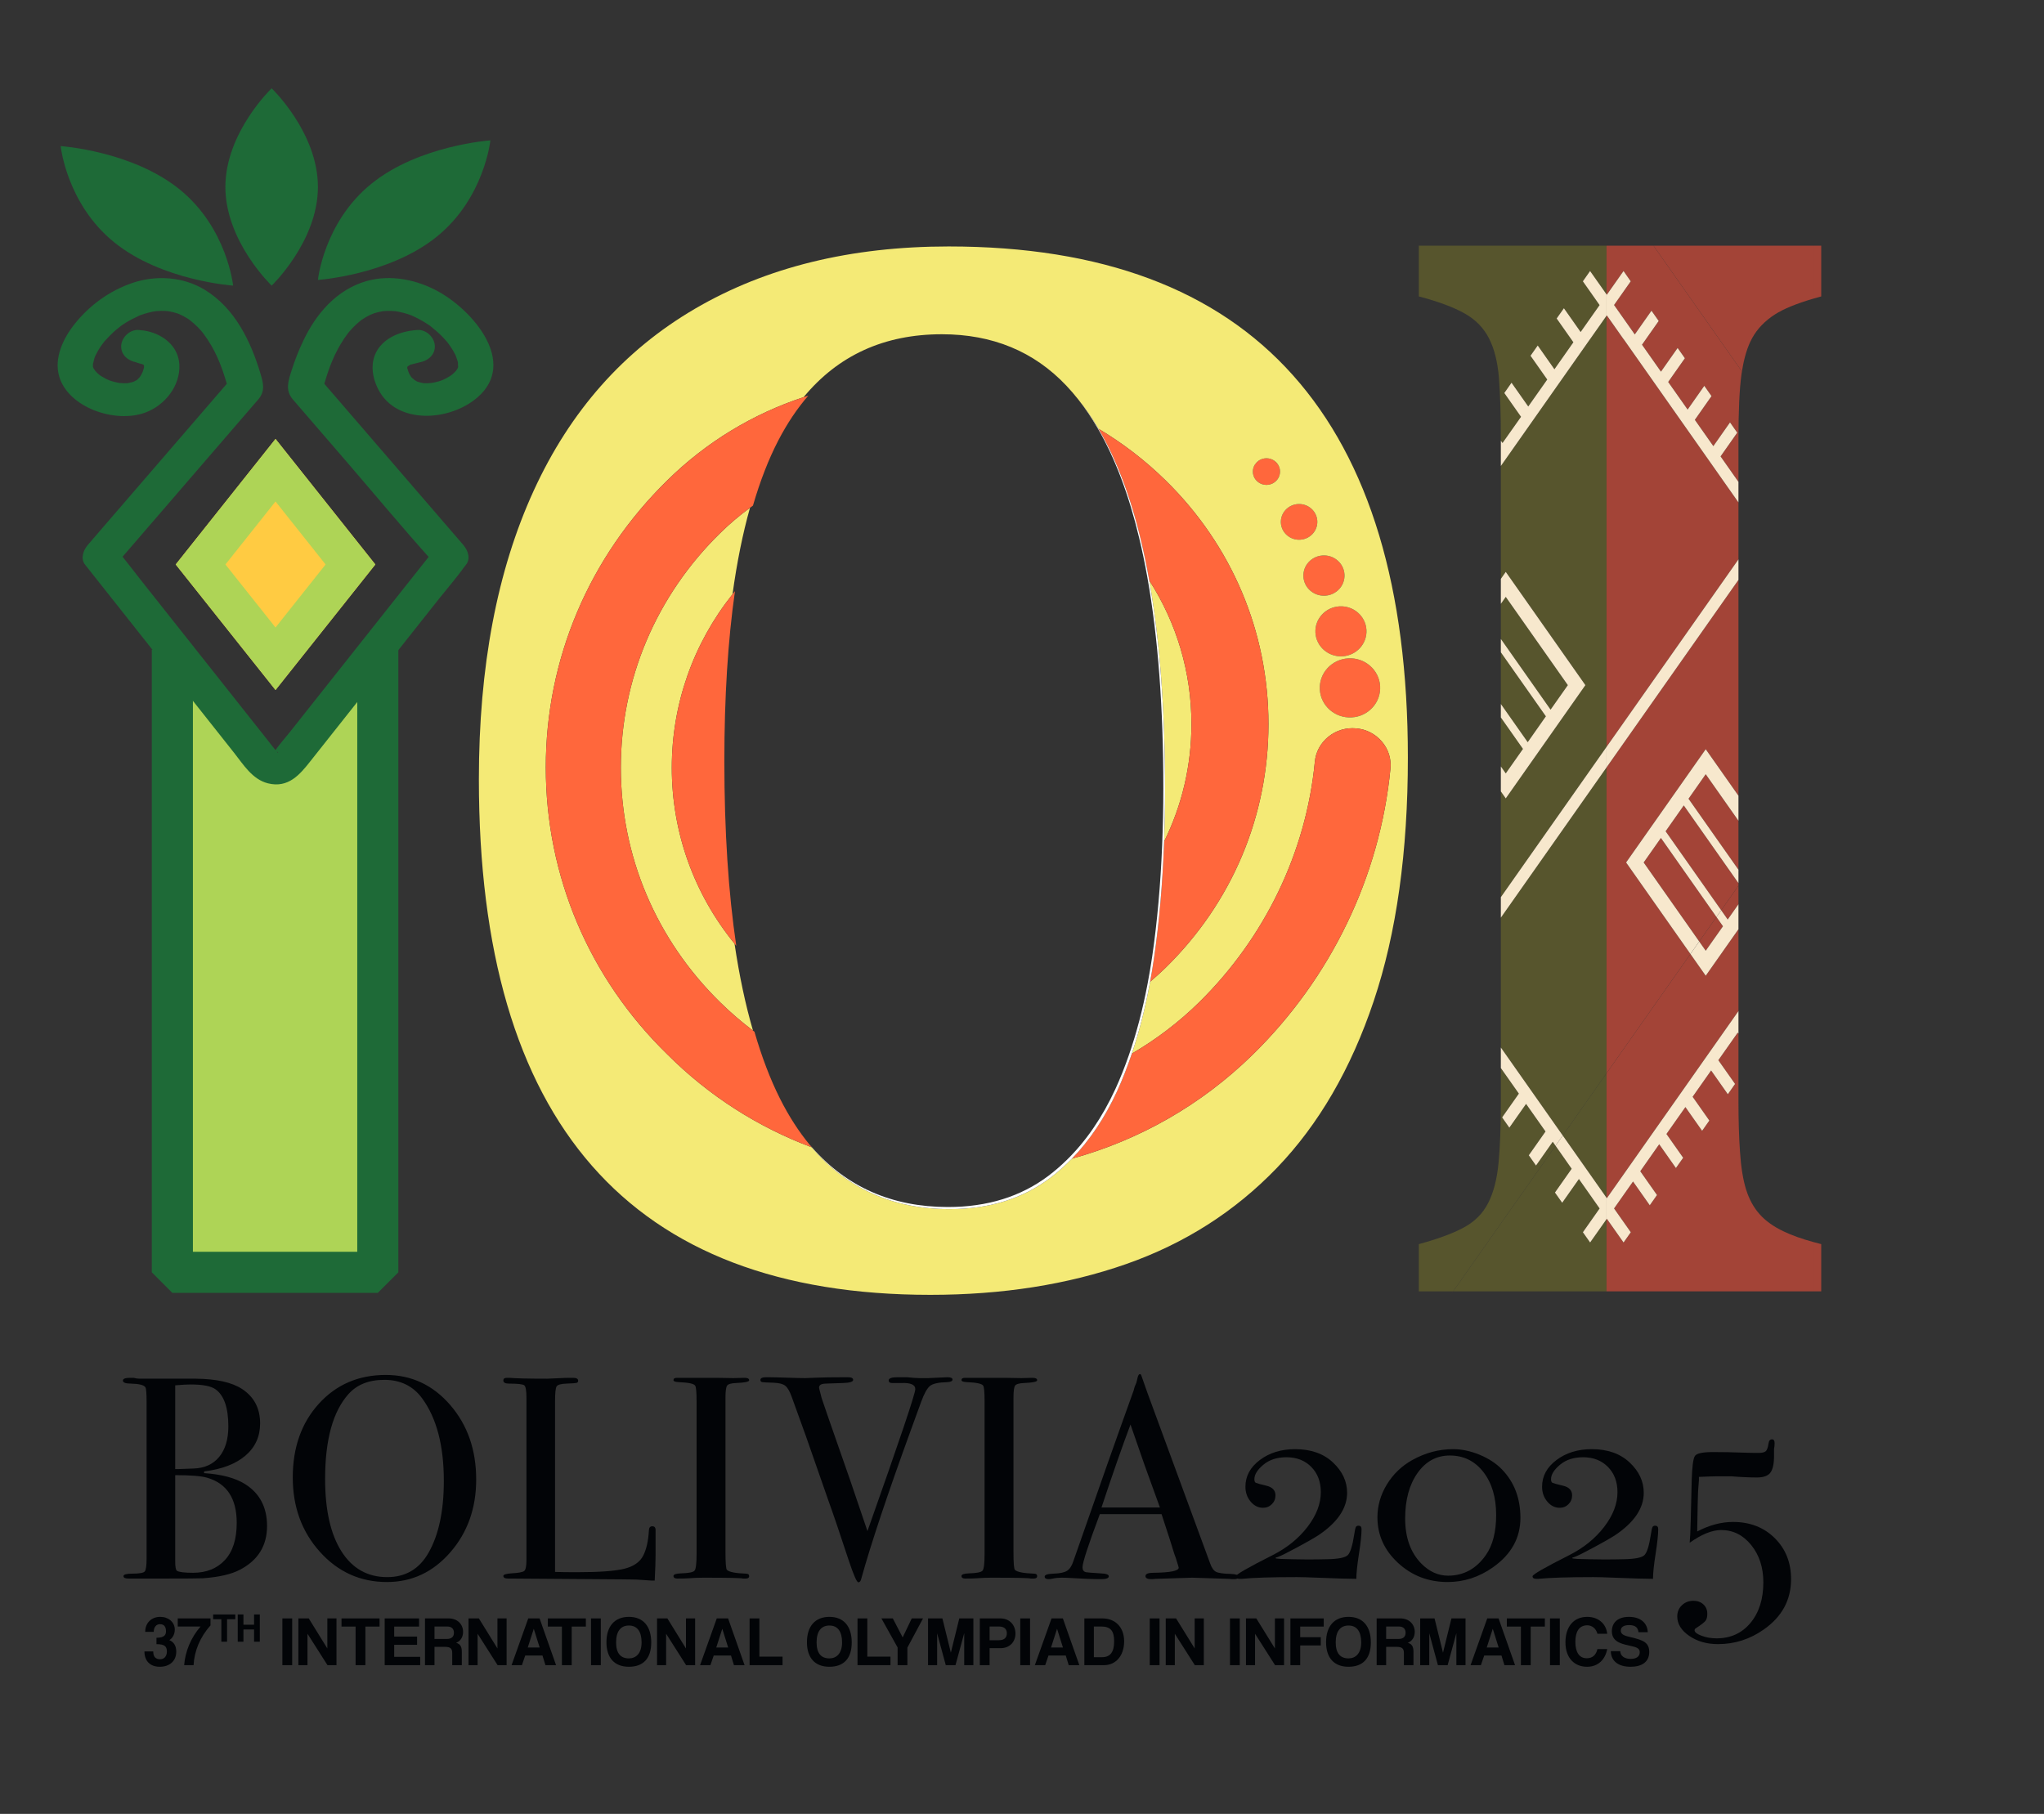 <?xml version="1.0" encoding="UTF-8"?>
<svg xmlns="http://www.w3.org/2000/svg" viewBox="0 329.021 348.17 309.021" width="348.17px" height="309.021px">
  <rect x="0" y="329.021" width="348.17" height="309.021" fill="#333333" stroke="none"/>
  <defs>
    <clipPath id="clippath1" transform="">
      <path d="M 0 309.021 L 348.17 309.021 L 348.17 0 L 0 0 Z" style="fill: none; clip-rule: nonzero;"></path>
    </clipPath>
  </defs>
  <g class="page-2" transform="matrix(1, 0, 0, -1, 0, 638.042)">
    <g transform="">
      <path d="M 0 309.021 L 348.17 309.021 L 348.17 0 L 0 0 Z" style="fill: none;"></path>
    </g>
    <g style="clip-path: url(&quot;#clippath1&quot;);">
      <g transform="translate(64.714 92.206)">
        <path d="M 0 0 C -0.373 4.843 0 106.929 -0.745 105.811 C -1.49 104.693 -20.119 84.947 -20.119 84.947 L -36.14 105.438 C -36.14 105.438 -36.925 -0.057 -36.14 0 C -35.354 0.057 0 0 0 0" style="fill: rgb(174, 212, 86); fill-opacity: 1;"></path>
      </g>
    </g>
    <g style="clip-path: url(&quot;#clippath1&quot;);">
      <g transform="translate(76.046 237.212)">
        <path d="M 0 0 C 0.022 -0.065 0.038 -0.114 0.06 -0.157 C 0.043 -0.108 0.022 -0.06 0.011 -0.017 C 0.005 -0.011 0.005 -0.005 0 0" style="fill: rgb(30, 106, 55); fill-opacity: 1;"></path>
      </g>
    </g>
    <g style="clip-path: url(&quot;#clippath1&quot;);">
      <g transform="translate(264.968 113.828)">
        <path d="M 0 0 L -0.001 0 L -17.441 -24.799 L -17.439 -24.799 Z" style="fill: rgb(87, 85, 45); fill-opacity: 1;"></path>
      </g>
    </g>
    <g style="clip-path: url(&quot;#clippath1&quot;);">
      <g transform="translate(271.479 123.086)">
        <path d="M 0 0 L -5.284 -7.513 L -5.283 -7.513 Z" style="fill: rgb(87, 85, 45); fill-opacity: 1;"></path>
      </g>
    </g>
    <g style="clip-path: url(&quot;#clippath1&quot;);">
      <g transform="translate(267.062 192.299)">
        <path d="M 0 0 L -10.574 15.037 L -11.412 13.845 L -11.412 7.873 L -2.938 -4.178 Z" style="fill: rgb(87, 85, 45); fill-opacity: 1;"></path>
      </g>
    </g>
    <g style="clip-path: url(&quot;#clippath1&quot;);">
      <g transform="translate(259.089 238.015)">
        <path d="M 0 0 L -2.85 4.052 L -1.62 5.808 L 1.229 1.756 L 4.464 6.348 L 1.614 10.4 L 2.844 12.148 L 5.687 8.096 L 8.917 12.696 L 6.067 16.748 L 7.303 18.496 L 10.151 14.444 L 13.381 19.029 L 10.531 23.081 L 11.761 24.836 L 14.565 20.855 L 14.565 29.153 L -17.41 29.153 L -17.41 20.508 C -14.101 19.635 -11.51 18.676 -9.639 17.624 C -7.771 16.584 -6.378 15.16 -5.463 13.373 C -4.547 11.581 -3.984 9.332 -3.766 6.631 C -3.551 3.921 -3.439 0.472 -3.439 -3.717 L -3.439 -4.065 L -3.157 -4.466 Z" style="fill: rgb(87, 85, 45); fill-opacity: 1;"></path>
      </g>
    </g>
    <g style="clip-path: url(&quot;#clippath1&quot;);">
      <g transform="translate(263.322 186.988)">
        <path d="M 0 0 L -7.672 10.904 L -7.672 2.103 L -3.094 -4.407 Z" style="fill: rgb(87, 85, 45); fill-opacity: 1;"></path>
      </g>
    </g>
    <g style="clip-path: url(&quot;#clippath1&quot;);">
      <g transform="translate(241.679 89.028)">
        <path d="M 0 0 L 5.848 0 L 23.288 24.8 L 22.812 25.48 L 19.962 21.429 L 18.732 23.177 L 21.582 27.229 L 18.27 31.932 L 15.42 27.88 L 14.19 29.628 L 17.04 33.68 L 13.971 38.044 L 13.971 32.267 C 13.971 28.079 13.842 24.607 13.578 21.861 C 13.318 19.111 12.729 16.835 11.813 15.048 C 10.902 13.256 9.505 11.863 7.638 10.86 C 5.767 9.856 3.221 8.916 0 8.042 Z" style="fill: rgb(87, 85, 45); fill-opacity: 1;"></path>
      </g>
    </g>
    <g style="clip-path: url(&quot;#clippath1&quot;);">
      <g transform="translate(271.479 123.086)">
        <path d="M 0 0 L 2.176 3.095 L 2.176 55.197 L -15.829 29.596 L -15.829 7.482 L -5.284 -7.513 Z" style="fill: rgb(87, 85, 45); fill-opacity: 1;"></path>
      </g>
    </g>
    <g style="clip-path: url(&quot;#clippath1&quot;);">
      <g transform="translate(273.655 255.233)">
        <path d="M 0 0 L -2.805 -3.988 L -2.805 -3.981 L -18.005 -25.602 L -18.005 -44.83 L -17.167 -43.638 L -3.604 -62.934 L -17.167 -82.229 L -18.005 -81.038 L -18.005 -99.055 L 0 -73.453 Z" style="fill: rgb(87, 85, 45); fill-opacity: 1;"></path>
      </g>
    </g>
    <g style="clip-path: url(&quot;#clippath1&quot;);">
      <g transform="translate(259.42 181.433)">
        <path d="M 0 0 L -3.77 5.364 L -3.77 -2.979 L -2.933 -4.17 Z" style="fill: rgb(87, 85, 45); fill-opacity: 1;"></path>
      </g>
    </g>
    <g style="clip-path: url(&quot;#clippath1&quot;);">
      <g transform="translate(273.655 104.965)">
        <path d="M 0 0 L 0 21.216 L -2.176 18.121 L -7.459 10.608 Z" style="fill: rgb(87, 85, 45); fill-opacity: 1;"></path>
      </g>
    </g>
    <g style="clip-path: url(&quot;#clippath1&quot;);">
      <g transform="translate(269.626 99.094)">
        <path d="M 0 0 L 2.849 4.052 L 0 8.104 L -0.678 9.066 L -3.526 5.022 L -4.761 6.763 L -1.912 10.814 L -4.658 14.733 L -22.098 -10.066 L 4.028 -10.066 L 4.028 2.226 L 1.229 -1.748 Z" style="fill: rgb(87, 85, 45); fill-opacity: 1;"></path>
      </g>
    </g>
    <g style="clip-path: url(&quot;#clippath1&quot;);">
      <g transform="translate(273.655 126.181)">
        <path d="M 0 0 L -2.176 -3.095 Z" style="fill: rgb(87, 85, 45); fill-opacity: 1;"></path>
      </g>
    </g>
    <g style="clip-path: url(&quot;#clippath1&quot;);">
      <g transform="translate(298.478 251.454)">
        <path d="M 0 0 C 0.866 1.568 2.152 2.898 3.85 3.996 C 5.325 4.945 7.518 5.846 10.42 6.696 L 10.42 15.714 L -16.829 15.714 L -1.757 -5.719 C -1.399 -3.395 -0.823 -1.478 0 0" style="fill: rgb(163, 68, 55); fill-opacity: 1;"></path>
      </g>
    </g>
    <g style="clip-path: url(&quot;#clippath1&quot;);">
      <g transform="translate(287.616 172.948)">
        <path d="M 0 0 L 8.508 -12.097 L 8.508 -3.749 L 2.933 4.178 Z" style="fill: rgb(163, 68, 55); fill-opacity: 1;"></path>
      </g>
    </g>
    <g style="clip-path: url(&quot;#clippath1&quot;);">
      <g transform="translate(283.715 167.407)">
        <path d="M 0 0 L 9.468 -13.457 L 12.409 -9.274 L 12.409 -8.839 L 3.095 4.399 Z" style="fill: rgb(163, 68, 55); fill-opacity: 1;"></path>
      </g>
    </g>
    <g style="clip-path: url(&quot;#clippath1&quot;);">
      <g transform="translate(282.913 166.266)">
        <path d="M 0 0 L -2.938 -4.177 L 6.527 -17.637 L 9.463 -13.463 Z" style="fill: rgb(163, 68, 55); fill-opacity: 1;"></path>
      </g>
    </g>
    <g style="clip-path: url(&quot;#clippath1&quot;);">
      <g transform="translate(273.7 258.807)">
        <path d="M 0 0 L 0.005 0 L 2.85 4.044 L 4.073 2.289 L 1.234 -1.748 L 4.766 -6.763 L 7.61 -2.718 L 8.839 -4.466 L 5.995 -8.511 L 9.225 -13.103 L 12.063 -9.066 L 13.298 -10.814 L 10.454 -14.858 L 13.767 -19.562 L 16.605 -15.518 L 17.835 -17.266 L 14.996 -21.31 L 18.147 -25.792 L 20.986 -21.747 L 22.216 -23.495 L 19.377 -27.54 L 22.425 -31.881 L 22.425 -24.639 C 22.425 -19.751 22.594 -16.042 22.947 -13.507 C 22.968 -13.355 22.999 -13.22 23.021 -13.071 L 7.949 8.361 L -0.045 8.361 L -0.045 0.063 Z" style="fill: rgb(163, 68, 55); fill-opacity: 1;"></path>
      </g>
    </g>
    <g style="clip-path: url(&quot;#clippath1&quot;);">
      <g transform="translate(276.549 251.244)">
        <path d="M 0 0 L -2.85 4.052 L -2.895 3.988 L -2.895 -69.465 L 19.575 -37.516 L 19.575 -27.815 L 0.005 0.015 Z" style="fill: rgb(163, 68, 55); fill-opacity: 1;"></path>
      </g>
    </g>
    <g style="clip-path: url(&quot;#clippath1&quot;);">
      <g transform="translate(273.655 126.181)">
        <path d="M 0 0 L 14.289 20.319 L 3.331 35.908 L 16.895 55.204 L 22.47 47.276 L 22.47 84.052 L 0 52.103 Z" style="fill: rgb(163, 68, 55); fill-opacity: 1;"></path>
      </g>
    </g>
    <g style="clip-path: url(&quot;#clippath1&quot;);">
      <g transform="translate(290.549 147.053)">
        <path d="M 0 0 L 2.938 4.17 L 1.827 5.75 L -1.108 1.576 Z" style="fill: rgb(163, 68, 55); fill-opacity: 1;"></path>
      </g>
    </g>
    <g style="clip-path: url(&quot;#clippath1&quot;);">
      <g transform="translate(287.945 146.5)">
        <path d="M 0 0 L -14.29 -20.319 L -14.29 -41.535 L -14.24 -41.605 L 8.18 -9.725 L 8.18 4.221 L 2.604 -3.707 Z" style="fill: rgb(163, 68, 55); fill-opacity: 1;"></path>
      </g>
    </g>
    <g style="clip-path: url(&quot;#clippath1&quot;);">
      <g transform="translate(294.294 152.371)">
        <path d="M 0 0 L 1.83 2.602 L 1.83 5.76 L -1.11 1.579 Z" style="fill: rgb(163, 68, 55); fill-opacity: 1;"></path>
      </g>
    </g>
    <g style="clip-path: url(&quot;#clippath1&quot;);">
      <g transform="translate(292.696 128.404)">
        <path d="M 0 0 L 2.85 -4.044 L 1.62 -5.799 L -1.229 -1.748 L -4.38 -6.229 L -1.531 -10.281 L -2.761 -12.029 L -5.609 -7.985 L -8.839 -12.57 L -5.99 -16.621 L -7.225 -18.369 L -10.073 -14.318 L -13.298 -18.917 L -10.448 -22.969 L -11.678 -24.717 L -14.527 -20.666 L -14.912 -21.207 L -17.762 -25.258 L -14.912 -29.31 L -16.142 -31.058 L -18.991 -27.014 L -19.041 -27.084 L -19.041 -39.376 L 16.202 -39.376 L 16.202 -30.984 C 14.254 -30.451 12.554 -29.851 11.133 -29.17 C 9.387 -28.341 8.02 -27.36 7.02 -26.223 C 6.015 -25.094 5.255 -23.691 4.732 -22.039 C 4.215 -20.381 3.861 -18.236 3.691 -15.62 C 3.513 -12.999 3.429 -10.164 3.429 -7.109 L 3.429 4.532 L 3.308 4.704 Z" style="fill: rgb(163, 68, 55); fill-opacity: 1;"></path>
      </g>
    </g>
    <g style="clip-path: url(&quot;#clippath1&quot;);">
      <g transform="translate(287.945 146.5)">
        <path d="M 0 0 L -0.001 0 L -14.29 -20.319 Z" style="fill: rgb(163, 68, 55); fill-opacity: 1;"></path>
      </g>
    </g>
    <g style="clip-path: url(&quot;#clippath1&quot;);">
      <g transform="translate(292.376 152.803)">
        <path d="M 0 0 L 0 0.001 L -2.936 -4.173 L -2.936 -4.174 Z" style="fill: rgb(163, 68, 55); fill-opacity: 1;"></path>
      </g>
    </g>
    <g style="clip-path: url(&quot;#clippath1&quot;);">
      <g transform="translate(293.184 153.95)">
        <path d="M 0 0 L 2.94 4.181 L 2.94 4.183 L -0.001 0.001 Z" style="fill: rgb(163, 68, 55); fill-opacity: 1;"></path>
      </g>
    </g>
    <g style="clip-path: url(&quot;#clippath1&quot;);">
      <g transform="translate(266.196 115.573)">
        <path d="M 0 0 L -0.001 0 L -1.229 -1.745 L -1.228 -1.746 Z" style="fill: rgb(247, 232, 205); fill-opacity: 1;"></path>
      </g>
    </g>
    <g style="clip-path: url(&quot;#clippath1&quot;);">
      <g transform="translate(255.869 118.657)">
        <path d="M 0 0 L 1.229 -1.748 L 4.079 2.304 L 7.392 -2.4 L 4.542 -6.452 L 5.771 -8.2 L 8.621 -4.148 L 9.098 -4.829 L 10.325 -3.083 L -0.22 11.912 L -0.22 8.416 L 2.85 4.052 Z" style="fill: rgb(247, 232, 205); fill-opacity: 1;"></path>
      </g>
    </g>
    <g style="clip-path: url(&quot;#clippath1&quot;);">
      <g transform="translate(270.85 251.244)">
        <path d="M 0 0 L 2.805 3.988 L 2.805 7.626 L 0 11.607 L -1.229 9.852 L 1.62 5.8 L -1.609 1.215 L -4.458 5.267 L -5.693 3.518 L -2.844 -0.534 L -6.073 -5.133 L -8.917 -1.082 L -10.146 -2.83 L -7.297 -6.881 L -10.532 -11.474 L -13.381 -7.422 L -14.61 -9.178 L -11.761 -13.229 L -14.918 -17.696 L -15.2 -17.294 L -15.2 -21.613 L 0 0.007 Z" style="fill: rgb(247, 232, 205); fill-opacity: 1;"></path>
      </g>
    </g>
    <g style="clip-path: url(&quot;#clippath1&quot;);">
      <g transform="translate(273.655 181.78)">
        <path d="M 0 0 L -18.005 -25.602 L -18.005 -29.097 L 0 -3.496 Z" style="fill: rgb(247, 232, 205); fill-opacity: 1;"></path>
      </g>
    </g>
    <g style="clip-path: url(&quot;#clippath1&quot;);">
      <g transform="translate(264.968 113.828)">
        <path d="M 0 0 L 2.746 -3.919 L -0.103 -7.971 L 1.132 -9.711 L 3.98 -5.667 L 4.658 -6.63 L 7.507 -10.682 L 4.658 -14.733 L 5.888 -16.481 L 8.687 -12.508 L 8.687 -8.862 L 1.228 1.746 Z" style="fill: rgb(247, 232, 205); fill-opacity: 1;"></path>
      </g>
    </g>
    <g style="clip-path: url(&quot;#clippath1&quot;);">
      <g transform="translate(273.655 178.284)">
        <path d="M 0 0 L 22.47 31.949 L 22.47 35.445 L 0 3.496 Z" style="fill: rgb(247, 232, 205); fill-opacity: 1;"></path>
      </g>
    </g>
    <g style="clip-path: url(&quot;#clippath1&quot;);">
      <g transform="translate(295.915 235.312)">
        <path d="M 0 0 L -1.229 1.748 L -4.068 -2.296 L -7.22 2.185 L -4.381 6.229 L -5.61 7.977 L -8.449 3.933 L -11.762 8.637 L -8.918 12.681 L -10.152 14.429 L -12.991 10.392 L -16.221 14.984 L -13.377 19.029 L -14.605 20.777 L -17.45 16.732 L -20.981 21.747 L -18.143 25.784 L -19.366 27.54 L -22.211 23.495 L -22.216 23.495 L -22.261 23.559 L -22.261 19.921 L -22.216 19.984 L -19.366 15.933 L -19.361 15.947 L 0.209 -11.882 L 0.209 -8.386 L -2.839 -4.044 Z" style="fill: rgb(247, 232, 205); fill-opacity: 1;"></path>
      </g>
    </g>
    <g style="clip-path: url(&quot;#clippath1&quot;);">
      <g transform="translate(273.655 104.965)">
        <path d="M 0 0 L 0 -3.646 L 0.05 -3.575 L 2.899 -7.619 L 4.129 -5.871 L 1.279 -1.819 L 4.129 2.232 L 4.514 2.773 L 7.363 -1.278 L 8.593 0.47 L 5.743 4.521 L 8.968 9.121 L 11.816 5.07 L 13.051 6.818 L 10.202 10.869 L 13.432 15.454 L 16.28 11.41 L 17.51 13.158 L 14.661 17.21 L 17.812 21.691 L 20.661 17.64 L 21.891 19.395 L 19.041 23.439 L 22.349 28.143 L 22.47 27.971 L 22.47 31.81 L 0.05 -0.071 Z" style="fill: rgb(247, 232, 205); fill-opacity: 1;"></path>
      </g>
    </g>
    <g style="clip-path: url(&quot;#clippath1&quot;);">
      <g transform="translate(270.051 192.299)">
        <path d="M 0 0 L -13.563 19.295 L -14.401 18.104 L -14.401 13.845 L -13.563 15.037 L -2.989 0 L -5.928 -4.178 L -14.401 7.873 L -14.401 5.593 L -6.729 -5.311 L -9.823 -9.718 L -14.401 -3.208 L -14.401 -5.502 L -10.631 -10.866 L -13.563 -15.037 L -14.401 -13.845 L -14.401 -18.104 L -13.563 -19.295 Z" style="fill: rgb(247, 232, 205); fill-opacity: 1;"></path>
      </g>
    </g>
    <g style="clip-path: url(&quot;#clippath1&quot;);">
      <g transform="translate(276.986 162.089)">
        <path d="M 0 0 L 10.958 -15.589 L 12.455 -13.46 L 2.99 0 L 5.928 4.177 L 15.391 -9.286 L 16.197 -8.138 L 6.729 5.318 L 9.824 9.718 L 19.139 -3.521 L 19.139 -1.239 L 10.631 10.858 L 13.563 15.036 L 19.139 7.109 L 19.139 11.368 L 13.563 19.295 Z" style="fill: rgb(247, 232, 205); fill-opacity: 1;"></path>
      </g>
    </g>
    <g style="clip-path: url(&quot;#clippath1&quot;);">
      <g transform="translate(293.184 153.95)">
        <path d="M 0 0 L -0.808 -1.147 L 0.304 -2.727 L -2.635 -6.897 L -3.743 -5.321 L -5.239 -7.45 L -2.635 -11.157 L 2.94 -3.229 L 2.94 1.022 L 1.11 -1.579 Z" style="fill: rgb(247, 232, 205); fill-opacity: 1;"></path>
      </g>
    </g>
    <g style="clip-path: url(&quot;#clippath1&quot;);">
      <g transform="translate(289.441 148.629)">
        <path d="M 0 0 L 0 0 L -1.497 -2.128 L -1.496 -2.129 Z" style="fill: rgb(247, 232, 205); fill-opacity: 1;"></path>
      </g>
    </g>
    <g style="clip-path: url(&quot;#clippath1&quot;);">
      <g transform="translate(293.184 153.95)">
        <path d="M 0 0 L -0.001 0.001 L -0.808 -1.146 L -0.808 -1.147 Z" style="fill: rgb(247, 232, 205); fill-opacity: 1;"></path>
      </g>
    </g>
    <g style="clip-path: url(&quot;#clippath1&quot;);">
      <g transform="translate(310.224 258.523)">
        <path d="M 0 0 L 0 8.645 L -1.326 8.645 L -1.326 -0.373 C -0.899 -0.248 -0.458 -0.123 0 0" style="fill: rgb(163, 68, 55); fill-opacity: 1;"></path>
      </g>
    </g>
    <g style="clip-path: url(&quot;#clippath1&quot;);">
      <g transform="translate(310.224 89.028)">
        <path d="M 0 0 L 0 8.042 C -0.46 8.154 -0.893 8.273 -1.326 8.392 L -1.326 0 Z" style="fill: rgb(163, 68, 55); fill-opacity: 1;"></path>
      </g>
    </g>
    <g style="clip-path: url(&quot;#clippath1&quot;);">
      <g transform="translate(247.527 89.028)">
        <path d="M 0 0 L -0.42 -0.598 L -0.419 -0.598 L 0.002 0 Z" style="fill: rgb(255, 103, 60); fill-opacity: 1;"></path>
      </g>
    </g>
    <g style="clip-path: url(&quot;#clippath1&quot;);">
      <g transform="translate(224.815 191.539)">
        <path d="M 0 0 C 0.165 -2.774 2.604 -4.898 5.438 -4.736 C 8.27 -4.573 10.438 -2.186 10.272 0.588 C 10.107 3.361 7.669 5.485 4.838 5.323 C 2.003 5.161 -0.166 2.773 0 0" style="fill: rgb(255, 103, 60); fill-opacity: 1;"></path>
      </g>
    </g>
    <g style="clip-path: url(&quot;#clippath1&quot;);">
      <g transform="translate(224.067 201.218)">
        <path d="M 0 0 C 0.14 -2.346 2.205 -4.143 4.601 -4.006 C 6.996 -3.869 8.83 -1.848 8.69 0.498 C 8.55 2.844 6.488 4.64 4.093 4.502 C 1.696 4.365 -0.141 2.346 0 0" style="fill: rgb(255, 103, 60); fill-opacity: 1;"></path>
      </g>
    </g>
    <g style="clip-path: url(&quot;#clippath1&quot;);">
      <g transform="translate(222.021 210.766)">
        <path d="M 0 0 C 0.112 -1.889 1.772 -3.335 3.703 -3.224 C 5.63 -3.114 7.106 -1.488 6.994 0.4 C 6.881 2.289 5.222 3.735 3.294 3.625 C 1.363 3.514 -0.112 1.889 0 0" style="fill: rgb(255, 103, 60); fill-opacity: 1;"></path>
      </g>
    </g>
    <g style="clip-path: url(&quot;#clippath1&quot;);">
      <g transform="translate(221.465 217.075)">
        <path d="M 0 0 C 1.711 0.098 3.021 1.54 2.92 3.214 C 2.82 4.89 1.349 6.172 -0.362 6.073 C -2.073 5.976 -3.383 4.534 -3.282 2.859 C -3.183 1.184 -1.711 -0.098 0 0" style="fill: rgb(255, 103, 60); fill-opacity: 1;"></path>
      </g>
    </g>
    <g style="clip-path: url(&quot;#clippath1&quot;);">
      <g transform="translate(215.859 226.42)">
        <path d="M 0 0 C 1.274 0.073 2.249 1.147 2.175 2.394 C 2.1 3.641 1.005 4.596 -0.271 4.524 C -1.545 4.451 -2.52 3.376 -2.445 2.129 C -2.37 0.882 -1.275 -0.073 0 0" style="fill: rgb(255, 103, 60); fill-opacity: 1;"></path>
      </g>
    </g>
    <g style="clip-path: url(&quot;#clippath1&quot;);">
      <g transform="translate(213.36 129.326)">
        <path d="M 0 0 C -8.701 -8.521 -19.266 -14.529 -30.776 -17.697 C -31.947 -18.9 -33.181 -20.005 -34.49 -20.99 C -39.189 -24.528 -44.893 -26.295 -51.592 -26.295 C -61.283 -26.295 -69.116 -22.783 -75.088 -15.765 C -84.262 -12.323 -92.635 -6.989 -99.685 0.067 C -113.032 13.083 -120.392 30.453 -120.392 48.966 C -120.392 67.421 -113.035 84.792 -99.673 97.878 C -93.051 104.394 -85.128 109.179 -76.476 112.036 C -70.585 119.167 -62.741 122.751 -52.927 122.751 C -44.312 122.751 -37.241 119.834 -31.717 113.991 C -31.01 113.245 -30.327 112.451 -29.666 111.613 C -28.452 110.114 -27.313 108.461 -26.25 106.657 C -22.151 104.22 -18.319 101.287 -14.839 97.878 C -3.522 86.796 2.708 72.045 2.708 56.342 C 2.708 40.637 -3.522 25.887 -14.839 14.807 C -15.684 13.979 -16.562 13.198 -17.455 12.438 C -18.259 8.031 -19.297 3.955 -20.563 0.203 C -16.445 2.601 -12.6 5.517 -9.118 8.926 C 2.108 19.975 9.114 34.522 10.603 49.884 C 10.748 51.563 11.57 53.099 12.916 54.191 C 14.256 55.279 15.954 55.769 17.656 55.606 C 19.358 55.466 20.926 54.661 22.043 53.342 C 23.15 52.031 23.661 50.385 23.483 48.707 C 21.698 30.379 13.358 13.082 0 0 M 2.229 101.618 C 3.504 101.69 4.599 100.735 4.674 99.488 C 4.748 98.241 3.773 97.167 2.499 97.094 C 1.224 97.021 0.129 97.976 0.054 99.223 C -0.021 100.47 0.954 101.544 2.229 101.618 M 7.743 93.822 C 9.454 93.921 10.926 92.639 11.025 90.963 C 11.126 89.289 9.816 87.847 8.105 87.749 C 6.395 87.651 4.923 88.933 4.823 90.608 C 4.723 92.283 6.032 93.725 7.743 93.822 M 15.655 81.84 C 15.768 79.952 14.291 78.326 12.364 78.216 C 10.434 78.105 8.773 79.551 8.661 81.44 C 8.549 83.329 10.024 84.954 11.955 85.065 C 13.883 85.175 15.542 83.729 15.655 81.84 M 19.397 72.39 C 19.537 70.044 17.703 68.023 15.308 67.886 C 12.912 67.749 10.847 69.546 10.707 71.892 C 10.566 74.238 12.403 76.257 14.8 76.395 C 17.195 76.532 19.257 74.736 19.397 72.39 M 21.728 62.802 C 21.894 60.028 19.725 57.64 16.894 57.478 C 14.059 57.315 11.62 59.439 11.455 62.213 C 11.289 64.986 13.458 67.374 16.293 67.536 C 19.124 67.699 21.562 65.575 21.728 62.802 M 6.864 115.784 C -6.187 130.4 -25.731 137.709 -51.757 137.709 C -68.466 137.709 -82.874 134.175 -94.974 127.099 C -107.073 120.026 -116.233 109.687 -122.455 96.094 C -128.681 82.501 -131.79 66.113 -131.79 46.939 C -131.79 17.706 -125.367 -4.246 -112.53 -18.906 C -99.699 -33.562 -80.476 -40.896 -54.888 -40.896 C -42.614 -40.896 -31.497 -39.143 -21.533 -35.652 C -11.564 -32.158 -3.016 -26.704 4.126 -19.286 C 11.259 -11.873 16.766 -2.391 20.639 9.16 C 24.515 20.71 26.453 34.536 26.453 50.644 C 26.453 79.457 19.919 101.167 6.864 115.784" style="fill: rgb(244, 234, 118); fill-opacity: 1;"></path>
      </g>
    </g>
    <g style="clip-path: url(&quot;#clippath1&quot;);">
      <g transform="translate(114.432 178.237)">
        <path d="M 0 0 C 0 10.841 3.645 21.131 10.346 29.554 C 11.09 34.982 12.085 39.887 13.322 44.284 C 11.55 42.979 9.855 41.548 8.26 39.985 C -2.664 29.288 -8.681 15.088 -8.681 0 C -8.681 -15.087 -2.667 -29.288 8.257 -39.985 C 10.021 -41.721 11.89 -43.317 13.833 -44.795 C 12.542 -40.365 11.496 -35.422 10.688 -29.982 C 3.768 -21.481 0 -11.024 0 0" style="fill: rgb(244, 234, 118); fill-opacity: 1;"></path>
      </g>
    </g>
    <g style="clip-path: url(&quot;#clippath1&quot;);">
      <g transform="translate(195.763 210.134)">
        <path d="M 0 0 C 1.796 -10.124 2.691 -22.044 2.691 -35.765 C 2.691 -38.741 2.634 -41.639 2.53 -44.475 C 5.571 -38.313 7.184 -31.512 7.184 -24.466 C 7.184 -15.673 4.672 -7.262 0 0" style="fill: rgb(244, 234, 118); fill-opacity: 1;"></path>
      </g>
    </g>
    <g style="clip-path: url(&quot;#clippath1&quot;);">
      <g transform="translate(132.848 121.886)">
        <path d="M 0 0 C -1.668 3.324 -3.109 7.122 -4.337 11.366 C -4.42 11.428 -4.501 11.493 -4.583 11.556 C -6.526 13.034 -8.395 14.63 -10.159 16.366 C -21.083 27.063 -27.097 41.264 -27.097 56.351 C -27.097 71.439 -21.08 85.639 -10.156 96.336 C -8.561 97.899 -6.866 99.33 -5.094 100.635 C -4.928 100.758 -4.76 100.878 -4.592 100.999 C -3.374 105.18 -1.936 108.901 -0.259 112.126 C 1.244 115.019 2.945 117.552 4.839 119.736 C 4.57 119.652 4.303 119.564 4.036 119.477 C -4.616 116.619 -12.539 111.834 -19.161 105.318 C -32.523 92.232 -39.88 74.861 -39.88 56.406 C -39.88 37.894 -32.521 20.523 -19.173 7.507 C -12.123 0.451 -3.75 -4.883 5.424 -8.324 C 5.325 -8.208 5.23 -8.086 5.134 -7.968 C 3.231 -5.672 1.517 -3.022 0 0" style="fill: rgb(255, 103, 60); fill-opacity: 1;"></path>
      </g>
    </g>
    <g style="clip-path: url(&quot;#clippath1&quot;);">
      <g transform="translate(195.763 210.134)">
        <path d="M 0 0 C 4.672 -7.262 7.184 -15.673 7.184 -24.466 C 7.184 -31.512 5.571 -38.313 2.53 -44.475 C 2.272 -51.551 1.7 -58.2 0.798 -64.403 C 0.602 -65.757 0.378 -67.073 0.142 -68.37 C 1.035 -67.61 1.913 -66.829 2.758 -66.001 C 14.074 -54.921 20.305 -40.171 20.305 -24.466 C 20.305 -8.763 14.074 5.988 2.758 17.07 C -0.723 20.479 -4.555 23.412 -8.653 25.849 C -5.64 20.741 -3.225 14.421 -1.422 6.874 C -0.897 4.683 -0.424 2.391 0 0" style="fill: rgb(255, 103, 60); fill-opacity: 1;"></path>
      </g>
    </g>
    <g style="clip-path: url(&quot;#clippath1&quot;);">
      <g transform="translate(235.403 182.668)">
        <path d="M 0 0 C -1.117 1.319 -2.685 2.125 -4.387 2.264 C -6.089 2.427 -7.787 1.937 -9.127 0.849 C -10.473 -0.243 -11.295 -1.779 -11.44 -3.458 C -12.929 -18.82 -19.935 -33.367 -31.161 -44.416 C -34.643 -47.825 -38.488 -50.741 -42.606 -53.139 C -43.36 -55.372 -44.187 -57.503 -45.104 -59.505 C -47.211 -64.083 -49.786 -67.922 -52.819 -71.039 C -41.309 -67.871 -30.744 -61.862 -22.043 -53.342 C -8.685 -40.26 -0.345 -22.963 1.44 -4.635 C 1.618 -2.957 1.107 -1.311 0 0" style="fill: rgb(255, 103, 60); fill-opacity: 1;"></path>
      </g>
    </g>
    <g style="clip-path: url(&quot;#clippath1&quot;);">
      <g transform="translate(125.12 148.254)">
        <path d="M 0 0 C 0.101 -0.123 0.195 -0.249 0.296 -0.371 C -1.053 8.717 -1.736 19.195 -1.736 31.101 C -1.736 42.014 -1.131 51.662 0.073 60.057 C -0.067 59.885 -0.204 59.71 -0.343 59.537 C -7.044 51.114 -10.688 40.824 -10.688 29.982 C -10.688 18.958 -6.921 8.501 0 0" style="fill: rgb(255, 103, 60); fill-opacity: 1;"></path>
      </g>
    </g>
    <g style="clip-path: url(&quot;#clippath1&quot;);">
      <g transform="translate(192.796 129.529)">
        <path d="M 0 0 C 1.267 3.752 2.305 7.828 3.108 12.236 C 3.345 13.533 3.568 14.848 3.765 16.202 C 4.667 22.406 5.239 29.055 5.497 36.131 C 5.601 38.967 5.658 41.865 5.658 44.84 C 5.658 58.561 4.763 70.482 2.967 80.605 C 2.543 82.997 2.069 85.289 1.545 87.479 C -0.258 95.026 -2.673 101.347 -5.687 106.455 C -6.75 108.258 -7.889 109.912 -9.103 111.411 C -7.936 109.931 -6.842 108.302 -5.816 106.536 C -2.879 101.477 -0.52 95.25 1.25 87.839 C 1.766 85.688 2.232 83.439 2.651 81.094 C 4.462 70.943 5.363 58.979 5.363 45.201 C 5.363 41.87 5.292 38.636 5.162 35.479 C 4.888 28.782 4.329 22.47 3.47 16.563 C 3.236 14.954 2.966 13.398 2.676 11.87 C 1.845 7.49 0.782 3.437 -0.514 -0.286 C -1.209 -2.283 -1.963 -4.196 -2.792 -6.005 C -5.036 -10.881 -7.809 -14.923 -11.104 -18.141 C -12.097 -19.11 -13.132 -20.013 -14.222 -20.832 C -18.92 -24.37 -24.623 -26.137 -31.323 -26.137 C -40.833 -26.137 -48.547 -22.744 -54.476 -15.986 C -54.587 -15.858 -54.704 -15.741 -54.814 -15.611 C -54.718 -15.729 -54.623 -15.852 -54.524 -15.967 C -48.553 -22.985 -40.72 -26.498 -31.028 -26.498 C -24.329 -26.498 -18.626 -24.73 -13.927 -21.192 C -12.617 -20.208 -11.384 -19.103 -10.213 -17.899 C -7.18 -14.783 -4.604 -10.944 -2.497 -6.366 C -1.58 -4.364 -0.754 -2.233 0 0" style="fill: rgb(255, 255, 255); fill-opacity: 1;"></path>
      </g>
    </g>
    <g style="clip-path: url(&quot;#clippath1&quot;);">
      <g transform="translate(28.567 256.014)">
        <path d="M 0 0 C -0.163 0.022 -0.195 0.017 0 0" style="fill: rgb(30, 106, 55); fill-opacity: 1;"></path>
      </g>
    </g>
    <g style="clip-path: url(&quot;#clippath1&quot;);">
      <g transform="translate(24.169 246.996)">
        <path d="M 0 0 C -0.233 0.076 -0.298 0.043 0 0" style="fill: rgb(30, 106, 55); fill-opacity: 1;"></path>
      </g>
    </g>
    <g style="clip-path: url(&quot;#clippath1&quot;);">
      <g transform="translate(29.933 212.857)">
        <path d="M 0 0 L 16.999 21.383 L 33.997 0 L 16.999 -21.383 Z" style="fill: rgb(255, 203, 66); fill-opacity: 1;"></path>
      </g>
    </g>
    <g style="clip-path: url(&quot;#clippath1&quot;);">
      <g transform="translate(47.264 180.926)">
        <path d="M 0 0 C 0.071 -0.027 0.25 -0.363 -0.092 0 L -0.092 0.006 C -0.027 -0.005 0.038 -0.016 0 0 M -24.489 63.065 C -24.359 63.114 -24.218 63.146 -24.489 63.065 M -37.178 63.954 C -35.633 58.68 -27.665 55.9 -22.5 57.813 C -19.074 59.087 -16.548 62.442 -16.71 65.949 C -16.846 68.751 -18.927 70.773 -21.713 71.564 C -22.332 71.738 -22.987 71.83 -23.622 71.879 C -25.242 72.003 -26.625 70.497 -26.625 69.077 C -26.625 67.591 -25.442 66.616 -23.996 66.361 C -24.115 66.383 -24.185 66.383 -23.925 66.307 C -23.638 66.231 -23.242 66.079 -22.949 66.052 C -23.02 66.057 -23.047 66.068 -23.096 66.074 C -23.036 66.052 -22.977 66.041 -22.906 66.003 C -22.879 65.987 -22.852 65.965 -22.825 65.949 C -22.776 65.9 -22.765 65.889 -22.738 65.852 C -22.738 65.743 -22.732 65.618 -22.727 65.499 C -22.765 65.445 -22.895 64.919 -22.933 64.811 C -23.036 64.545 -23.177 64.296 -23.34 64.025 C -23.388 63.943 -23.437 63.873 -23.497 63.797 C -23.54 63.759 -23.708 63.575 -23.751 63.537 C -23.909 63.407 -23.947 63.363 -23.958 63.347 C -23.974 63.342 -24.006 63.331 -24.104 63.277 C -24.25 63.195 -24.396 63.12 -24.543 63.049 C -24.564 63.043 -24.564 63.043 -24.592 63.038 C -24.89 62.946 -25.183 62.886 -25.486 62.821 L -25.513 62.821 C -25.741 62.816 -25.974 62.8 -26.196 62.805 C -26.315 62.805 -26.781 62.843 -26.917 62.849 C -27.058 62.881 -27.486 62.962 -27.622 62.995 C -27.941 63.071 -28.256 63.163 -28.57 63.271 C -28.625 63.288 -28.614 63.282 -28.635 63.288 C -28.641 63.293 -28.635 63.293 -28.641 63.293 C -28.852 63.385 -29.063 63.483 -29.27 63.585 C -29.551 63.732 -29.828 63.895 -30.099 64.063 C -30.142 64.09 -30.137 64.084 -30.153 64.095 C -30.256 64.166 -30.354 64.247 -30.446 64.328 C -30.657 64.507 -30.852 64.708 -31.037 64.903 C -31.037 64.93 -31.221 65.19 -31.334 65.347 C -31.367 65.445 -31.411 65.548 -31.427 65.597 C -31.432 65.613 -31.432 65.602 -31.432 65.618 L -31.432 65.781 C -31.432 65.906 -31.421 66.041 -31.421 66.16 C -31.318 66.426 -31.28 66.778 -31.193 67.039 C -31.14 67.185 -31.08 67.331 -31.026 67.483 L -31.026 67.488 C -30.841 67.803 -30.7 68.133 -30.516 68.442 C -30.31 68.773 -30.093 69.104 -29.86 69.423 C -29.752 69.575 -29.632 69.722 -29.519 69.873 C -29.497 69.911 -29.502 69.9 -29.492 69.922 C -29.47 69.944 -29.486 69.927 -29.459 69.949 C -28.852 70.616 -28.245 71.255 -27.557 71.846 C -27.237 72.117 -26.901 72.372 -26.576 72.638 C -26.548 72.654 -26.57 72.643 -26.554 72.654 C -26.516 72.681 -26.516 72.681 -26.445 72.724 C -26.239 72.86 -26.039 72.995 -25.833 73.125 C -25.052 73.613 -24.223 73.993 -23.394 74.394 C -23.372 74.405 -23.388 74.399 -23.377 74.405 C -23.329 74.416 -23.334 74.416 -23.258 74.437 C -23.058 74.507 -22.857 74.578 -22.651 74.638 C -22.218 74.773 -21.773 74.887 -21.329 74.984 C -21.155 75.012 -20.987 75.039 -20.814 75.071 C -20.749 75.077 -20.722 75.087 -20.597 75.098 C -20.115 75.131 -19.632 75.147 -19.144 75.126 C -18.933 75.115 -18.722 75.087 -18.504 75.077 C -18.608 75.082 -18.646 75.087 -18.694 75.087 C -18.608 75.077 -18.51 75.071 -18.396 75.044 C -17.93 74.958 -17.486 74.838 -17.036 74.697 C -16.949 74.67 -16.868 74.638 -16.781 74.605 C -16.775 74.605 -16.781 74.605 -16.77 74.6 C -16.542 74.475 -16.293 74.383 -16.06 74.258 C -15.794 74.117 -15.529 73.965 -15.269 73.803 C -15.188 73.743 -15.101 73.684 -15.014 73.629 C -14.515 73.234 -14.039 72.833 -13.599 72.383 C -13.355 72.139 -13.128 71.884 -12.9 71.624 C -12.781 71.472 -12.667 71.326 -12.553 71.18 C -10.58 68.518 -9.512 65.77 -8.629 62.713 C -15.497 54.756 -22.358 46.799 -29.221 38.842 C -30.245 37.655 -31.275 36.462 -32.299 35.27 C -33.063 34.387 -33.6 32.939 -32.766 31.888 C -29.367 27.59 -25.968 23.297 -22.564 19.004 C -17.502 12.608 -12.439 6.217 -7.377 -0.173 C -5.827 -2.125 -4.292 -4.688 -1.621 -5.355 C 1.859 -6.222 3.833 -3.832 5.6 -1.593 C 10.342 4.396 15.085 10.38 19.828 16.375 C 22.413 19.638 24.999 22.901 27.579 26.164 C 29.015 27.969 30.56 29.741 31.904 31.622 C 31.969 31.714 32.045 31.795 32.116 31.888 C 32.961 32.956 32.424 34.37 31.644 35.27 C 24.392 43.688 17.139 52.089 9.887 60.501 C 9.252 61.233 8.619 61.976 7.979 62.713 C 8.781 65.483 9.724 67.971 11.367 70.426 C 11.545 70.675 11.719 70.93 11.903 71.179 C 11.963 71.255 12.147 71.488 12.218 71.586 C 12.603 72.036 13.003 72.458 13.442 72.86 C 13.659 73.06 13.887 73.25 14.115 73.439 C 14.18 73.494 14.25 73.548 14.321 73.597 C 14.754 73.884 15.199 74.161 15.676 74.394 C 15.882 74.497 16.093 74.583 16.299 74.681 C 15.54 74.318 16.272 74.659 16.478 74.729 C 16.95 74.881 17.437 74.99 17.931 75.077 C 17.952 75.082 17.974 75.087 17.996 75.087 C 18.186 75.082 18.391 75.12 18.581 75.131 C 19.069 75.147 19.557 75.12 20.039 75.087 L 20.12 75.087 C 20.131 75.082 20.115 75.082 20.137 75.077 C 20.348 75.028 20.554 75 20.766 74.963 C 21.242 74.86 21.714 74.735 22.175 74.589 C 22.375 74.524 22.576 74.442 22.782 74.383 C 22.798 74.372 22.782 74.383 22.798 74.377 C 22.836 74.355 22.836 74.35 22.912 74.318 C 23.356 74.117 23.806 73.906 24.229 73.673 C 24.603 73.472 24.977 73.25 25.334 73.022 C 25.541 72.897 25.741 72.757 25.942 72.626 C 25.969 72.605 25.953 72.621 25.975 72.61 C 26.001 72.583 26.001 72.583 26.066 72.529 C 26.788 71.955 27.481 71.358 28.115 70.708 C 28.37 70.442 28.614 70.166 28.858 69.889 C 28.896 69.846 28.907 69.83 28.972 69.749 C 29.113 69.553 29.259 69.358 29.395 69.158 C 29.617 68.843 29.828 68.513 30.018 68.176 C 30.104 68.03 30.186 67.878 30.262 67.721 C 30.294 67.672 30.294 67.667 30.311 67.629 C 30.305 67.646 30.3 67.662 30.3 67.678 C 30.3 67.656 30.316 67.634 30.321 67.613 C 30.424 67.407 30.414 67.391 30.375 67.472 C 30.452 67.217 30.565 66.962 30.641 66.724 C 30.679 66.578 30.712 66.431 30.75 66.29 L 30.75 66.285 C 30.739 66.068 30.755 65.813 30.771 65.607 C 30.75 65.531 30.728 65.461 30.717 65.391 C 30.614 65.244 30.522 65.076 30.43 64.935 C 30.424 64.93 30.43 64.935 30.424 64.935 C 30.343 64.843 30.262 64.751 30.175 64.669 C 30.045 64.55 29.926 64.437 29.795 64.328 C 29.763 64.295 29.541 64.133 29.449 64.063 C 29.324 63.992 28.977 63.775 28.858 63.716 C 28.576 63.559 28.283 63.423 27.98 63.293 C 27.909 63.276 27.481 63.13 27.378 63.103 C 27.026 63 26.657 62.93 26.289 62.859 C 26.213 62.859 25.698 62.805 25.552 62.805 C 25.367 62.805 25.178 62.816 24.999 62.816 C 24.917 62.816 24.912 62.811 24.879 62.811 C 24.869 62.816 24.879 62.816 24.847 62.816 C 24.505 62.892 24.164 62.962 23.833 63.076 C 23.812 63.082 23.828 63.082 23.801 63.092 C 23.605 63.195 23.411 63.298 23.226 63.412 C 23.627 63.157 23.069 63.585 22.874 63.765 C 22.831 63.818 22.782 63.878 22.76 63.905 C 22.63 64.106 22.5 64.312 22.397 64.523 C 22.321 64.675 22.18 65.103 22.11 65.439 C 22.175 65.136 22.137 65.282 22.088 65.429 C 22.099 65.488 22.11 65.542 22.137 65.607 C 22.142 65.624 22.142 65.618 22.147 65.634 C 22.229 65.705 22.31 65.775 22.375 65.846 C 21.99 65.45 22.186 65.699 22.543 65.905 C 22.63 65.954 22.63 65.959 22.663 65.987 C 22.684 65.992 22.673 65.981 22.728 65.992 C 23.134 66.101 23.541 66.209 23.958 66.301 C 24.224 66.35 24.213 66.355 24.142 66.35 C 25.606 66.588 26.809 67.602 26.809 69.076 C 26.809 70.507 25.438 71.993 23.812 71.878 C 22.115 71.765 20.359 71.32 18.96 70.41 C 15.806 68.355 15.589 64.903 17.134 61.83 C 20.278 55.618 29.454 56.328 34.137 60.453 C 40.837 66.355 33.384 75.114 27.421 78.421 C 23.812 80.421 19.351 81.38 15.237 80.231 C 10.033 78.773 6.521 74.54 4.407 70.063 C 3.632 68.442 2.971 66.778 2.434 65.071 C 1.875 63.309 1.247 61.662 2.602 60.063 C 3.095 59.482 3.599 58.908 4.092 58.339 C 6.662 55.363 9.22 52.387 11.784 49.422 C 16.435 44.024 20.988 38.533 25.747 33.216 L 17.177 22.402 C 12.158 16.061 7.133 9.719 2.109 3.377 C 1.323 2.38 0.401 1.372 -0.341 0.314 C -0.775 0.824 -1.176 1.372 -1.583 1.887 C -6.336 7.887 -11.09 13.887 -15.838 19.887 L -23.28 29.281 C -24.315 30.592 -25.324 31.937 -26.386 33.249 C -22.554 37.688 -18.722 42.132 -14.889 46.577 C -12.043 49.878 -9.198 53.179 -6.353 56.474 C -5.512 57.45 -4.667 58.42 -3.827 59.401 C -3.642 59.618 -3.453 59.83 -3.268 60.046 C -2.027 61.51 -2.428 62.886 -2.921 64.523 C -4.537 69.917 -7.258 75.657 -12.499 78.795 C -16.104 80.947 -20.694 81.256 -24.684 79.901 C -28.641 78.551 -31.985 76.096 -34.5 72.963 C -36.5 70.475 -38.104 67.104 -37.178 63.954" style="fill: rgb(30, 106, 55); fill-opacity: 1;"></path>
      </g>
    </g>
    <g style="clip-path: url(&quot;#clippath1&quot;);">
      <g transform="translate(38.392 277.171)">
        <path d="M 0 0 C 0 9.285 7.881 16.808 7.881 16.808 C 7.881 16.808 15.763 9.285 15.763 0 C 15.763 -9.28 7.881 -16.809 7.881 -16.809 C 7.881 -16.809 0 -9.28 0 0" style="fill: rgb(30, 106, 55); fill-opacity: 1;"></path>
      </g>
    </g>
    <g style="clip-path: url(&quot;#clippath1&quot;);">
      <g transform="translate(19.452 267.741)">
        <path d="M 0 0 C -8.109 6.564 -9.117 16.391 -9.117 16.391 C -9.117 16.391 3.03 15.578 11.144 9.014 C 19.258 2.45 20.256 -7.377 20.256 -7.377 C 20.256 -7.377 8.108 -6.569 0 0" style="fill: rgb(30, 106, 55); fill-opacity: 1;"></path>
      </g>
    </g>
    <g style="clip-path: url(&quot;#clippath1&quot;);">
      <g transform="translate(74.41 268.709)">
        <path d="M 0 0 C 8.109 6.564 9.117 16.396 9.117 16.396 C 9.117 16.396 -3.03 15.578 -11.139 9.014 C -19.258 2.456 -20.256 -7.377 -20.256 -7.377 C -20.256 -7.377 -8.108 -6.564 0 0" style="fill: rgb(30, 106, 55); fill-opacity: 1;"></path>
      </g>
    </g>
    <g style="clip-path: url(&quot;#clippath1&quot;);">
      <g transform="translate(46.931 191.473)">
        <path d="M 0 0 L 16.999 21.383 L 0 42.766 L -16.998 21.383 Z M 0 10.646 L -8.531 21.383 L 0 32.115 L 8.532 21.383 Z" style="fill: rgb(174, 212, 86); fill-opacity: 1;"></path>
      </g>
    </g>
    <g style="clip-path: url(&quot;#clippath1&quot;);">
      <g transform="translate(29.36 198.351)">
        <path d="M 0 0 L 0 -106.088 L 34.995 -106.088 L 34.995 0.275" style="fill: none; stroke: rgb(30, 106, 55); stroke-opacity: 1; stroke-miterlimit: 0; stroke-width: 7px; stroke-dashoffset: 0px;"></path>
      </g>
    </g>
    <g style="clip-path: url(&quot;#clippath1&quot;);">
      <g transform="translate(40.323 49.593)">
        <path d="M 0 0 C 0 4.133 -1.673 6.691 -5.019 7.676 C -6.003 7.971 -7.823 8.118 -10.48 8.118 L -10.48 -6.545 C -10.48 -7.496 -10.382 -8.038 -10.186 -8.169 C -9.858 -8.398 -8.939 -8.513 -7.43 -8.513 C -5.167 -8.513 -3.363 -7.792 -2.018 -6.348 C -0.673 -4.905 0 -2.789 0 0 M -1.427 16.435 C -1.427 19.583 -2.149 21.683 -3.592 22.732 C -4.347 23.29 -5.774 23.569 -7.873 23.569 C -8.431 23.569 -9.3 23.52 -10.48 23.421 L -10.48 9.151 L -10.038 9.151 L -7.332 9.25 C -5.462 9.315 -4.011 9.979 -2.977 11.243 C -1.943 12.506 -1.427 14.236 -1.427 16.435 M 5.166 -0.542 C 5.166 -3.888 3.641 -6.365 0.59 -7.972 C -0.886 -8.759 -3.002 -9.251 -5.757 -9.448 C -6.512 -9.48 -8.742 -9.497 -12.449 -9.497 L -18.452 -9.497 C -19.01 -9.497 -19.288 -9.358 -19.288 -9.079 C -19.288 -8.801 -18.78 -8.66 -17.763 -8.66 C -16.582 -8.66 -15.886 -8.537 -15.672 -8.292 C -15.459 -8.046 -15.352 -7.3 -15.352 -6.053 L -15.352 20.567 C -15.352 22.011 -15.418 22.847 -15.549 23.077 C -15.778 23.471 -16.615 23.684 -18.059 23.717 C -18.944 23.717 -19.387 23.889 -19.387 24.234 C -19.387 24.545 -18.977 24.701 -18.156 24.701 L -17.566 24.701 C -17.205 24.603 -16.877 24.553 -16.582 24.553 L -6.987 24.553 C -3.444 24.521 -0.805 23.93 0.935 22.781 C 2.968 21.437 3.985 19.485 3.985 16.926 C 3.985 14.695 3.149 12.867 1.476 11.439 C -0.197 10.013 -2.543 9.119 -5.561 8.758 L -5.561 8.463 C -2.576 8.266 -0.246 7.643 1.427 6.593 C 3.919 5.019 5.166 2.64 5.166 -0.542" style="fill: rgb(2, 4, 7); fill-opacity: 1;"></path>
      </g>
    </g>
    <g style="clip-path: url(&quot;#clippath1&quot;);">
      <g transform="translate(75.602 56.725)">
        <path d="M 0 0 C 0 6.021 -1.23 10.709 -3.69 14.065 C -5.232 16.17 -7.381 17.224 -10.136 17.224 C -12.761 17.224 -14.794 16.417 -16.237 14.806 C -18.895 11.844 -20.223 7.024 -20.223 0.346 C -20.223 -4.951 -19.297 -9.064 -17.442 -11.992 C -15.59 -14.92 -12.99 -16.384 -9.644 -16.384 C -6.528 -16.384 -4.183 -15.002 -2.607 -12.238 C -0.869 -9.179 0 -5.1 0 0 M 5.511 0.248 C 5.511 -4.641 4.043 -8.774 1.107 -12.152 C -1.829 -15.531 -5.43 -17.221 -9.693 -17.221 C -14.22 -17.221 -18.025 -15.507 -21.108 -12.078 C -24.192 -8.651 -25.733 -4.427 -25.733 0.592 C -25.733 5.709 -24.25 9.899 -21.281 13.164 C -18.312 16.428 -14.516 18.06 -9.89 18.06 C -5.527 18.06 -1.87 16.354 1.083 12.942 C 4.035 9.53 5.511 5.299 5.511 0.248" style="fill: rgb(2, 4, 7); fill-opacity: 1;"></path>
      </g>
    </g>
    <g style="clip-path: url(&quot;#clippath1&quot;);">
      <g transform="translate(111.668 43.983)">
        <path d="M 0 0 C 0 -0.854 -0.049 -2.264 -0.147 -4.232 L -0.687 -4.232 C -0.884 -4.232 -1.358 -4.199 -2.111 -4.134 C -2.865 -4.067 -3.716 -4.035 -4.665 -4.035 L -25.096 -3.888 C -25.652 -3.888 -25.931 -3.74 -25.931 -3.445 C -25.931 -3.216 -25.487 -3.068 -24.602 -3.002 C -23.355 -2.937 -22.609 -2.798 -22.363 -2.584 C -22.117 -2.371 -21.994 -1.756 -21.994 -0.738 L -21.994 26.915 C -21.994 28.128 -22.117 28.834 -22.363 29.03 C -22.609 29.228 -23.487 29.326 -24.995 29.326 C -25.619 29.326 -25.931 29.506 -25.931 29.867 C -25.931 30.162 -25.733 30.311 -25.34 30.311 L -24.897 30.311 C -23.814 30.212 -21.666 30.162 -18.451 30.162 C -18.156 30.162 -17.582 30.187 -16.729 30.236 C -15.876 30.285 -15.172 30.311 -14.613 30.311 L -14.072 30.311 C -13.481 30.311 -13.187 30.146 -13.187 29.818 C -13.187 29.621 -13.277 29.498 -13.457 29.449 C -13.638 29.399 -14.203 29.358 -15.154 29.326 C -16.106 29.293 -16.672 29.137 -16.852 28.858 C -17.033 28.579 -17.123 27.719 -17.123 26.275 L -17.123 -2.756 C -16.237 -2.789 -15.007 -2.806 -13.433 -2.806 C -9.595 -2.806 -6.888 -2.608 -5.313 -2.215 C -3.739 -1.821 -2.674 -1.083 -2.115 0 C -1.558 1.082 -1.229 2.541 -1.131 4.379 C -1.101 4.805 -0.911 5.019 -0.565 5.019 C -0.155 5.019 0.033 4.772 0 4.28 L 0 3.05 L 0 2.607 L 0 1.919 Z" style="fill: rgb(2, 4, 7); fill-opacity: 1;"></path>
      </g>
    </g>
    <g style="clip-path: url(&quot;#clippath1&quot;);">
      <g transform="translate(127.61 40.514)">
        <path d="M 0 0 C 0 -0.279 -0.197 -0.418 -0.593 -0.418 L -1.086 -0.418 C -1.284 -0.319 -3.523 -0.271 -7.804 -0.271 C -8.627 -0.271 -9.451 -0.304 -10.273 -0.369 C -10.701 -0.401 -11.36 -0.418 -12.249 -0.418 C -12.678 -0.418 -12.892 -0.271 -12.892 0.024 C -12.892 0.287 -12.465 0.435 -11.612 0.468 C -10.3 0.5 -9.529 0.656 -9.299 0.936 C -9.07 1.216 -8.955 2.161 -8.955 3.774 L -8.955 29.735 C -8.955 31.348 -9.038 32.252 -9.204 32.45 C -9.404 32.778 -10.317 32.976 -11.944 33.042 C -12.576 33.07 -12.892 33.187 -12.892 33.39 C -12.892 33.649 -12.692 33.78 -12.294 33.78 L -5.574 33.78 C -5.077 33.78 -4.114 33.763 -2.688 33.73 L -0.796 33.78 C -0.266 33.78 0 33.64 0 33.36 C 0 33.111 -0.739 32.956 -2.219 32.895 C -3.06 32.861 -3.572 32.714 -3.757 32.451 C -3.942 32.188 -4.034 31.499 -4.034 30.385 L -4.034 4.109 C -4.034 2.239 -3.951 1.222 -3.785 1.059 C -3.42 0.697 -2.341 0.483 -0.548 0.419 C -0.183 0.419 0 0.278 0 0" style="fill: rgb(2, 4, 7); fill-opacity: 1;"></path>
      </g>
    </g>
    <g style="clip-path: url(&quot;#clippath1&quot;);">
      <g transform="translate(162.25 73.997)">
        <path d="M 0 0 C 0 -0.264 -0.312 -0.412 -0.935 -0.444 C -2.379 -0.477 -3.346 -0.69 -3.838 -1.086 C -4.33 -1.481 -4.839 -2.402 -5.363 -3.85 L -7.036 -8.438 C -11.071 -19.525 -13.909 -28.029 -15.549 -33.95 C -15.647 -34.344 -15.812 -34.541 -16.041 -34.541 C -16.304 -34.541 -16.845 -33.311 -17.664 -30.851 C -19.141 -26.356 -20.289 -22.978 -21.108 -20.714 C -21.986 -18.219 -23.287 -14.491 -25.011 -9.532 L -27.407 -2.902 C -27.736 -1.984 -28.097 -1.369 -28.49 -1.057 C -28.884 -0.745 -29.54 -0.573 -30.458 -0.54 C -31.54 -0.508 -32.188 -0.475 -32.401 -0.441 C -32.614 -0.409 -32.721 -0.278 -32.721 -0.048 C -32.721 0.247 -32.393 0.395 -31.737 0.395 L -31.294 0.395 C -30.703 0.395 -29.679 0.37 -28.219 0.321 C -26.76 0.271 -25.718 0.247 -25.095 0.247 C -24.931 0.247 -24.299 0.271 -23.2 0.321 C -22.102 0.37 -20.535 0.395 -18.501 0.395 L -17.812 0.395 C -17.222 0.395 -16.927 0.246 -16.927 -0.053 C -16.927 -0.381 -17.517 -0.561 -18.697 -0.589 L -21.699 -0.692 C -22.388 -0.728 -22.732 -0.951 -22.732 -1.364 C -22.732 -1.434 -22.704 -1.571 -22.647 -1.777 L -22.306 -3.12 C -22.239 -3.383 -20.635 -8.003 -17.491 -16.982 C -16.967 -18.529 -15.966 -21.474 -14.49 -25.816 C -9.058 -10.478 -6.341 -2.414 -6.341 -1.625 C -6.341 -0.869 -7.146 -0.524 -8.755 -0.589 L -10.283 -0.589 C -10.678 -0.589 -10.874 -0.444 -10.874 -0.151 C -10.874 0.213 -10.382 0.395 -9.398 0.395 L -7.725 0.395 C -6.807 0.297 -6.135 0.247 -5.708 0.247 L -4.133 0.247 L -0.886 0.395 C -0.295 0.395 0 0.264 0 0" style="fill: rgb(2, 4, 7); fill-opacity: 1;"></path>
      </g>
    </g>
    <g style="clip-path: url(&quot;#clippath1&quot;);">
      <g transform="translate(176.667 40.514)">
        <path d="M 0 0 C 0 -0.279 -0.197 -0.418 -0.593 -0.418 L -1.086 -0.418 C -1.284 -0.319 -3.523 -0.271 -7.804 -0.271 C -8.627 -0.271 -9.451 -0.304 -10.273 -0.369 C -10.701 -0.401 -11.36 -0.418 -12.249 -0.418 C -12.678 -0.418 -12.892 -0.271 -12.892 0.024 C -12.892 0.287 -12.465 0.435 -11.612 0.468 C -10.3 0.5 -9.529 0.656 -9.299 0.936 C -9.07 1.216 -8.955 2.161 -8.955 3.774 L -8.955 29.735 C -8.955 31.348 -9.038 32.252 -9.204 32.45 C -9.404 32.778 -10.317 32.976 -11.944 33.042 C -12.576 33.07 -12.892 33.187 -12.892 33.39 C -12.892 33.649 -12.692 33.78 -12.294 33.78 L -5.574 33.78 C -5.077 33.78 -4.114 33.763 -2.688 33.73 L -0.796 33.78 C -0.266 33.78 0 33.64 0 33.36 C 0 33.111 -0.739 32.956 -2.219 32.895 C -3.06 32.861 -3.572 32.714 -3.757 32.451 C -3.942 32.188 -4.034 31.499 -4.034 30.385 L -4.034 4.109 C -4.034 2.239 -3.951 1.222 -3.785 1.059 C -3.42 0.697 -2.341 0.483 -0.548 0.419 C -0.183 0.419 0 0.278 0 0" style="fill: rgb(2, 4, 7); fill-opacity: 1;"></path>
      </g>
    </g>
    <g style="clip-path: url(&quot;#clippath1&quot;);">
      <g transform="translate(197.58 52.2)">
        <path d="M 0 0 C -0.533 1.473 -1.416 3.912 -2.648 7.317 L -5.013 14.138 C -6.383 10.513 -8.03 5.8 -9.955 0 Z M 13.382 -11.783 C 13.382 -12.063 13.136 -12.203 12.645 -12.203 C 12.315 -12.203 12.021 -12.186 11.759 -12.153 L 5.51 -11.957 L -0.739 -12.153 C -0.97 -12.186 -1.216 -12.203 -1.478 -12.203 C -2.134 -12.203 -2.462 -12.031 -2.462 -11.688 C -2.462 -11.31 -2.019 -11.12 -1.133 -11.12 C 1.753 -11.088 3.197 -10.799 3.197 -10.252 C 3.197 -10.221 3.163 -10.093 3.096 -9.867 L 2.694 -8.565 L 2.441 -7.879 C 2.146 -6.861 1.426 -4.612 0.279 -1.132 L -10.239 -1.132 C -12.206 -6.381 -13.188 -9.398 -13.188 -10.186 C -13.188 -10.646 -12.991 -10.924 -12.598 -11.022 C -12.499 -11.055 -11.68 -11.12 -10.138 -11.219 C -9.187 -11.252 -8.711 -11.416 -8.711 -11.711 C -8.711 -12.039 -9.138 -12.203 -9.99 -12.203 C -11.499 -12.203 -13.254 -12.137 -15.255 -12.006 C -15.747 -11.974 -16.256 -11.957 -16.78 -11.957 C -17.306 -11.957 -17.813 -12.012 -18.306 -12.121 C -18.567 -12.175 -18.78 -12.203 -18.945 -12.203 C -19.404 -12.203 -19.634 -12.056 -19.634 -11.759 C -19.634 -11.463 -19.117 -11.298 -18.084 -11.265 C -17.051 -11.232 -16.305 -11.076 -15.846 -10.796 C -15.387 -10.516 -15.025 -9.981 -14.763 -9.191 C -10.544 2.921 -7.108 12.647 -4.459 19.987 C -4.383 20.374 -4.229 20.81 -4.001 21.294 L -3.79 22.191 C -3.691 22.553 -3.562 22.733 -3.396 22.733 C -3.298 22.733 -3.217 22.635 -3.15 22.437 C -2.725 21.158 -1.757 18.484 -0.248 14.417 C 0.933 11.235 3.868 3.248 8.56 -9.546 C 8.821 -10.288 9.157 -10.761 9.568 -10.963 C 9.978 -11.166 10.822 -11.283 12.103 -11.317 C 12.955 -11.349 13.382 -11.504 13.382 -11.783" style="fill: rgb(2, 4, 7); fill-opacity: 1;"></path>
      </g>
    </g>
    <g style="clip-path: url(&quot;#clippath1&quot;);">
      <g transform="translate(231.923 48.51)">
        <path d="M 0 0 C 0 -0.919 -0.147 -2.321 -0.443 -4.207 C -0.738 -6.094 -0.886 -7.513 -0.886 -8.463 C -2.034 -8.463 -4.231 -8.397 -7.479 -8.267 C -9.12 -8.201 -10.301 -8.168 -11.021 -8.168 C -15.319 -8.168 -18.452 -8.267 -20.42 -8.463 L -20.765 -8.463 C -21.191 -8.463 -21.404 -8.315 -21.404 -8.021 C -21.404 -7.726 -19.321 -6.528 -15.155 -4.429 C -12.695 -3.183 -10.711 -1.574 -9.201 0.394 C -7.693 2.362 -6.937 4.33 -6.937 6.299 C -6.937 8.069 -7.479 9.505 -8.562 10.604 C -9.645 11.702 -11.055 12.252 -12.793 12.252 C -14.401 12.252 -15.713 11.825 -16.729 10.973 C -17.747 10.119 -18.255 9.3 -18.255 8.513 C -18.255 8.185 -18.174 7.979 -18.009 7.897 C -17.845 7.815 -17.246 7.651 -16.213 7.405 C -15.18 7.159 -14.663 6.609 -14.663 5.757 C -14.663 5.167 -14.868 4.666 -15.278 4.256 C -15.688 3.846 -16.188 3.642 -16.779 3.642 C -17.6 3.642 -18.304 3.993 -18.895 4.699 C -19.485 5.404 -19.78 6.249 -19.78 7.233 C -19.78 9.037 -18.961 10.555 -17.32 11.785 C -15.681 13.015 -13.679 13.63 -11.317 13.63 C -8.628 13.63 -6.479 12.875 -4.871 11.366 C -3.265 9.857 -2.46 8.135 -2.46 6.2 C -2.46 3.543 -4.114 1.115 -7.421 -1.082 C -8.082 -1.509 -9.248 -2.174 -10.918 -3.075 C -12.588 -3.978 -13.688 -4.526 -14.217 -4.724 C -14.48 -4.79 -14.63 -4.855 -14.663 -4.921 C -14.663 -4.986 -14.366 -5.036 -13.771 -5.068 C -10.732 -5.167 -8.091 -5.184 -5.846 -5.117 C -3.964 -5.085 -2.8 -4.855 -2.354 -4.429 C -1.907 -4.003 -1.536 -2.805 -1.238 -0.837 C -1.141 -0.181 -1.05 0.222 -0.967 0.369 C -0.884 0.517 -0.727 0.591 -0.495 0.591 C -0.165 0.591 0 0.394 0 0" style="fill: rgb(2, 4, 7); fill-opacity: 1;"></path>
      </g>
    </g>
    <g style="clip-path: url(&quot;#clippath1&quot;);">
      <g transform="translate(254.851 50.921)">
        <path d="M 0 0 C 0 3.018 -0.728 5.462 -2.183 7.332 C -3.638 9.201 -5.542 10.137 -7.896 10.137 C -10.152 10.137 -11.984 9.144 -13.391 7.159 C -14.796 5.174 -15.499 2.591 -15.499 -0.591 C -15.499 -3.871 -14.567 -6.446 -12.704 -8.315 C -11.363 -9.661 -9.859 -10.333 -8.19 -10.333 C -5.543 -10.333 -3.401 -9.169 -1.766 -6.84 C -0.589 -5.167 0 -2.887 0 0 M 4.134 -0.492 C 4.134 -3.904 2.575 -6.709 -0.541 -8.906 C -2.902 -10.579 -5.479 -11.416 -8.266 -11.416 C -11.547 -11.416 -14.359 -10.333 -16.705 -8.168 C -19.05 -6.003 -20.223 -3.412 -20.223 -0.394 C -20.223 1.574 -19.689 3.436 -18.624 5.191 C -17.558 6.945 -16.123 8.332 -14.318 9.349 C -12.088 10.596 -9.759 11.219 -7.331 11.219 C -5.855 11.219 -4.347 10.899 -2.805 10.26 C -1.263 9.62 0 8.791 0.984 7.774 C 3.083 5.609 4.134 2.854 4.134 -0.492" style="fill: rgb(2, 4, 7); fill-opacity: 1;"></path>
      </g>
    </g>
    <g style="clip-path: url(&quot;#clippath1&quot;);">
      <g transform="translate(282.454 48.51)">
        <path d="M 0 0 C 0 -0.919 -0.147 -2.321 -0.443 -4.207 C -0.738 -6.094 -0.886 -7.513 -0.886 -8.463 C -2.034 -8.463 -4.231 -8.397 -7.479 -8.267 C -9.12 -8.201 -10.301 -8.168 -11.021 -8.168 C -15.319 -8.168 -18.452 -8.267 -20.42 -8.463 L -20.765 -8.463 C -21.191 -8.463 -21.404 -8.315 -21.404 -8.021 C -21.404 -7.726 -19.321 -6.528 -15.155 -4.429 C -12.695 -3.183 -10.711 -1.574 -9.201 0.394 C -7.693 2.362 -6.937 4.33 -6.937 6.299 C -6.937 8.069 -7.479 9.505 -8.562 10.604 C -9.645 11.702 -11.055 12.252 -12.793 12.252 C -14.401 12.252 -15.713 11.825 -16.729 10.973 C -17.747 10.119 -18.255 9.3 -18.255 8.513 C -18.255 8.185 -18.174 7.979 -18.009 7.897 C -17.845 7.815 -17.246 7.651 -16.213 7.405 C -15.18 7.159 -14.663 6.609 -14.663 5.757 C -14.663 5.167 -14.868 4.666 -15.278 4.256 C -15.688 3.846 -16.188 3.642 -16.779 3.642 C -17.6 3.642 -18.304 3.993 -18.895 4.699 C -19.485 5.404 -19.78 6.249 -19.78 7.233 C -19.78 9.037 -18.961 10.555 -17.32 11.785 C -15.681 13.015 -13.679 13.63 -11.317 13.63 C -8.628 13.63 -6.479 12.875 -4.871 11.366 C -3.265 9.857 -2.46 8.135 -2.46 6.2 C -2.46 3.543 -4.114 1.115 -7.421 -1.082 C -8.082 -1.509 -9.248 -2.174 -10.918 -3.075 C -12.588 -3.978 -13.688 -4.526 -14.217 -4.724 C -14.48 -4.79 -14.63 -4.855 -14.663 -4.921 C -14.663 -4.986 -14.366 -5.036 -13.771 -5.068 C -10.732 -5.167 -8.091 -5.184 -5.846 -5.117 C -3.964 -5.085 -2.8 -4.855 -2.354 -4.429 C -1.907 -4.003 -1.536 -2.805 -1.238 -0.837 C -1.141 -0.181 -1.05 0.222 -0.967 0.369 C -0.884 0.517 -0.727 0.591 -0.495 0.591 C -0.165 0.591 0 0.394 0 0" style="fill: rgb(2, 4, 7); fill-opacity: 1;"></path>
      </g>
    </g>
    <g style="clip-path: url(&quot;#clippath1&quot;);">
      <g transform="translate(305.087 39.997)">
        <path d="M 0 0 C 0 -3.543 -1.542 -6.396 -4.625 -8.562 C -6.987 -10.234 -9.595 -11.071 -12.448 -11.071 C -14.352 -11.071 -15.983 -10.604 -17.345 -9.669 C -18.706 -8.733 -19.387 -7.627 -19.387 -6.348 C -19.387 -5.592 -19.124 -4.961 -18.6 -4.453 C -18.075 -3.944 -17.418 -3.69 -16.631 -3.69 C -15.942 -3.69 -15.376 -3.895 -14.934 -4.306 C -14.49 -4.715 -14.27 -5.248 -14.27 -5.904 C -14.27 -6.429 -14.368 -6.822 -14.564 -7.085 C -14.762 -7.348 -15.286 -7.757 -16.139 -8.315 C -16.336 -8.414 -16.435 -8.545 -16.435 -8.709 C -16.435 -9.037 -16.041 -9.349 -15.253 -9.644 C -14.466 -9.939 -13.613 -10.087 -12.694 -10.087 C -10.301 -10.087 -8.373 -9.209 -6.913 -7.454 C -5.454 -5.699 -4.724 -3.395 -4.724 -0.541 C -4.724 1.984 -5.412 4.101 -6.79 5.807 C -8.168 7.512 -9.874 8.365 -11.907 8.365 C -13.45 8.365 -15.237 7.644 -17.271 6.2 L -17.172 7.627 C -17.14 7.954 -17.058 11.005 -16.927 16.779 C -16.861 19.174 -16.673 20.584 -16.36 21.011 C -16.049 21.437 -15.024 21.65 -13.285 21.65 C -11.547 21.65 -9.841 21.617 -8.168 21.552 C -7.349 21.52 -6.479 21.503 -5.561 21.503 C -4.937 21.503 -4.52 21.602 -4.306 21.798 C -4.093 21.995 -3.937 22.437 -3.838 23.127 C -3.772 23.586 -3.576 23.815 -3.247 23.815 C -2.952 23.815 -2.805 23.602 -2.805 23.176 C -2.805 22.782 -2.838 22.454 -2.903 22.191 L -2.903 20.716 C -2.937 19.437 -3.166 18.551 -3.592 18.059 C -4.019 17.566 -4.757 17.32 -5.806 17.32 C -7.118 17.32 -8.578 17.386 -10.186 17.518 L -12.547 17.518 C -13.072 17.518 -14.122 17.484 -15.696 17.419 L -15.696 16.878 L -15.844 14.909 C -15.877 14.449 -15.926 12.187 -15.991 8.119 C -13.925 9.201 -11.892 9.743 -9.89 9.743 C -7.004 9.743 -4.634 8.824 -2.78 6.987 C -0.927 5.149 0 2.821 0 0" style="fill: rgb(2, 4, 7); fill-opacity: 1;"></path>
      </g>
    </g>
    <g style="clip-path: url(&quot;#clippath1&quot;);">
      <g transform="translate(26.654 30.008)">
        <path d="M 0 0 C 1.343 0 1.619 0.504 1.619 1.092 C 1.619 1.884 1.307 2.315 0.588 2.315 C -0.013 2.315 -0.468 1.835 -0.468 1.008 L -1.919 1.008 C -1.919 2.531 -0.864 3.563 0.647 3.563 C 2.026 3.563 3.118 2.675 3.118 1.392 C 3.118 0.672 2.807 -0.035 2.183 -0.396 C 2.938 -0.707 3.37 -1.354 3.37 -2.362 C 3.37 -3.957 2.23 -4.94 0.563 -4.94 C -1.092 -4.94 -2.051 -3.945 -2.051 -2.326 L -0.552 -2.326 C -0.552 -3.25 -0.145 -3.657 0.636 -3.657 C 1.283 -3.657 1.774 -3.178 1.774 -2.338 C 1.774 -1.403 1.295 -1.091 0 -1.091 Z" style="fill: rgb(2, 4, 7); fill-opacity: 1;"></path>
      </g>
    </g>
    <g style="clip-path: url(&quot;#clippath1&quot;);">
      <g transform="translate(31.369 25.343)">
        <path d="M 0 0 C 0.18 2.291 1.115 4.653 2.794 6.584 L -1.092 6.584 L -1.092 7.964 L 4.485 7.964 L 4.485 6.765 C 2.698 4.785 1.727 2.387 1.606 0 Z" style="fill: rgb(2, 4, 7); fill-opacity: 1;"></path>
      </g>
    </g>
    <g style="clip-path: url(&quot;#clippath1&quot;);">
      <g transform="translate(37.703 29.339)">
        <path d="M 0 0 L 0 3.83 L -1.397 3.83 L -1.397 4.641 L 2.376 4.641 L 2.376 3.83 L 0.972 3.83 L 0.972 0 Z" style="fill: rgb(2, 4, 7); fill-opacity: 1;"></path>
      </g>
    </g>
    <g style="clip-path: url(&quot;#clippath1&quot;);">
      <g transform="translate(43.278 29.339)">
        <path d="M 0 0 L 0 2.083 L -1.811 2.083 L -1.811 0 L -2.781 0 L -2.781 4.641 L -1.811 4.641 L -1.811 2.894 L 0 2.894 L 0 4.641 L 0.979 4.641 L 0.979 0 Z" style="fill: rgb(2, 4, 7); fill-opacity: 1;"></path>
      </g>
    </g>
    <g style="clip-path: url(&quot;#clippath1&quot;);">
      <g transform="">
        <path d="M 48.103 33.306 L 49.771 33.306 L 49.771 25.342 L 48.103 25.342 Z" style="fill: rgb(2, 4, 7); fill-opacity: 1;"></path>
      </g>
      <g transform="translate(55.782 25.343)">
        <path d="M 0 0 L -3.406 5.349 L -3.406 0 L -4.954 0 L -4.954 7.964 L -3.19 7.964 L -0.024 2.843 L -0.024 7.964 L 1.535 7.964 L 1.535 0 Z" style="fill: rgb(2, 4, 7); fill-opacity: 1;"></path>
      </g>
      <g transform="translate(60.571 25.343)">
        <path d="M 0 0 L 0 6.572 L -2.398 6.572 L -2.398 7.964 L 4.078 7.964 L 4.078 6.572 L 1.667 6.572 L 1.667 0 Z" style="fill: rgb(2, 4, 7); fill-opacity: 1;"></path>
      </g>
      <g transform="translate(65.527 25.343)">
        <path d="M 0 0 L 0 7.964 L 5.854 7.964 L 5.854 6.572 L 1.619 6.572 L 1.619 4.869 L 5.518 4.869 L 5.518 3.466 L 1.619 3.466 L 1.619 1.415 L 6.045 1.415 L 6.045 0 Z" style="fill: rgb(2, 4, 7); fill-opacity: 1;"></path>
      </g>
      <g transform="translate(74.01 31.927)">
        <path d="M 0 0 L 0 -2.122 L 2.087 -2.122 C 2.975 -2.122 3.311 -1.679 3.311 -1.067 C 3.311 -0.443 2.975 0 2.147 0 Z M 3.022 -6.584 L 3.022 -4.533 C 3.022 -3.766 2.735 -3.466 1.775 -3.466 L 0 -3.466 L 0 -6.584 L -1.619 -6.584 L -1.619 1.38 L 2.423 1.38 C 3.898 1.38 4.87 0.396 4.87 -0.923 C 4.87 -1.774 4.45 -2.494 3.683 -2.771 C 4.39 -2.998 4.654 -3.394 4.654 -4.329 L 4.654 -6.584 Z" style="fill: rgb(2, 4, 7); fill-opacity: 1;"></path>
      </g>
      <g transform="translate(84.76 25.343)">
        <path d="M 0 0 L -3.406 5.349 L -3.406 0 L -4.954 0 L -4.954 7.964 L -3.19 7.964 L -0.024 2.843 L -0.024 7.964 L 1.535 7.964 L 1.535 0 Z" style="fill: rgb(2, 4, 7); fill-opacity: 1;"></path>
      </g>
      <g transform="translate(90.929 31.519)">
        <path d="M 0 0 L -0.013 0 L -1.031 -3.166 L 0.995 -3.166 Z M 1.979 -6.177 L 1.475 -4.533 L -1.464 -4.533 L -2.027 -6.177 L -3.79 -6.177 L -0.948 1.787 L 0.983 1.787 L 3.79 -6.177 Z" style="fill: rgb(2, 4, 7); fill-opacity: 1;"></path>
      </g>
      <g transform="translate(95.716 25.343)">
        <path d="M 0 0 L 0 6.572 L -2.398 6.572 L -2.398 7.964 L 4.078 7.964 L 4.078 6.572 L 1.667 6.572 L 1.667 0 Z" style="fill: rgb(2, 4, 7); fill-opacity: 1;"></path>
      </g>
      <g transform="">
        <path d="M 100.673 33.306 L 102.341 33.306 L 102.341 25.342 L 100.673 25.342 Z" style="fill: rgb(2, 4, 7); fill-opacity: 1;"></path>
      </g>
      <g transform="translate(109.286 29.217)">
        <path d="M 0 0 C 0 1.883 -0.768 2.878 -2.159 2.878 C -3.563 2.878 -4.342 1.883 -4.342 0 C -4.342 -1.883 -3.538 -2.723 -2.159 -2.723 C -0.96 -2.723 0 -1.883 0 0 M -5.985 0.036 C -5.985 2.734 -4.605 4.354 -2.159 4.354 C 0.287 4.354 1.643 2.734 1.643 0 C 1.643 -2.734 0.287 -4.149 -2.159 -4.149 C -4.605 -4.149 -5.985 -2.65 -5.985 0.036" style="fill: rgb(2, 4, 7); fill-opacity: 1;"></path>
      </g>
      <g transform="translate(116.871 25.343)">
        <path d="M 0 0 L -3.406 5.349 L -3.406 0 L -4.954 0 L -4.954 7.964 L -3.19 7.964 L -0.024 2.843 L -0.024 7.964 L 1.535 7.964 L 1.535 0 Z" style="fill: rgb(2, 4, 7); fill-opacity: 1;"></path>
      </g>
      <g transform="translate(123.039 31.519)">
        <path d="M 0 0 L -0.013 0 L -1.031 -3.166 L 0.995 -3.166 Z M 1.979 -6.177 L 1.475 -4.533 L -1.464 -4.533 L -2.027 -6.177 L -3.79 -6.177 L -0.947 1.787 L 0.983 1.787 L 3.79 -6.177 Z" style="fill: rgb(2, 4, 7); fill-opacity: 1;"></path>
      </g>
      <g transform="translate(127.685 25.343)">
        <path d="M 0 0 L 0 7.964 L 1.668 7.964 L 1.668 1.451 L 5.613 1.451 L 5.613 0 Z" style="fill: rgb(2, 4, 7); fill-opacity: 1;"></path>
      </g>
      <g transform="translate(143.438 29.217)">
        <path d="M 0 0 C 0 1.883 -0.768 2.878 -2.159 2.878 C -3.563 2.878 -4.342 1.883 -4.342 0 C -4.342 -1.883 -3.538 -2.723 -2.159 -2.723 C -0.96 -2.723 0 -1.883 0 0 M -5.985 0.036 C -5.985 2.734 -4.605 4.354 -2.159 4.354 C 0.287 4.354 1.643 2.734 1.643 0 C 1.643 -2.734 0.287 -4.149 -2.159 -4.149 C -4.605 -4.149 -5.985 -2.65 -5.985 0.036" style="fill: rgb(2, 4, 7); fill-opacity: 1;"></path>
      </g>
      <g transform="translate(146.068 25.343)">
        <path d="M 0 0 L 0 7.964 L 1.668 7.964 L 1.668 1.451 L 5.613 1.451 L 5.613 0 Z" style="fill: rgb(2, 4, 7); fill-opacity: 1;"></path>
      </g>
      <g transform="translate(152.896 25.343)">
        <path d="M 0 0 L 0 3.011 L -2.759 7.964 L -0.816 7.964 L 0.863 4.726 L 2.41 7.964 L 4.329 7.964 L 1.667 2.986 L 1.667 0 Z" style="fill: rgb(2, 4, 7); fill-opacity: 1;"></path>
      </g>
      <g transform="translate(164.244 25.343)">
        <path d="M 0 0 L 0 5.457 L -1.487 0 L -3.143 0 L -4.617 5.433 L -4.617 0 L -6.165 0 L -6.165 7.964 L -3.718 7.964 L -2.278 2.123 L -0.84 7.964 L 1.56 7.964 L 1.56 0 Z" style="fill: rgb(2, 4, 7); fill-opacity: 1;"></path>
      </g>
      <g transform="translate(170.151 29.589)">
        <path d="M 0 0 C 0.959 0 1.354 0.491 1.354 1.187 C 1.354 1.847 0.959 2.338 0 2.338 L -1.583 2.338 L -1.583 0 Z M -3.251 -4.246 L -3.251 3.718 L 0.264 3.718 C 1.822 3.718 2.818 2.578 2.818 1.139 C 2.818 -0.312 1.822 -1.355 0.264 -1.355 L -1.583 -1.355 L -1.583 -4.246 Z" style="fill: rgb(2, 4, 7); fill-opacity: 1;"></path>
      </g>
      <g transform="">
        <path d="M 173.787 33.306 L 175.455 33.306 L 175.455 25.342 L 173.787 25.342 Z" style="fill: rgb(2, 4, 7); fill-opacity: 1;"></path>
      </g>
      <g transform="translate(180.063 31.519)">
        <path d="M 0 0 L -0.013 0 L -1.031 -3.166 L 0.995 -3.166 Z M 1.979 -6.177 L 1.475 -4.533 L -1.464 -4.533 L -2.027 -6.177 L -3.79 -6.177 L -0.947 1.787 L 0.983 1.787 L 3.79 -6.177 Z" style="fill: rgb(2, 4, 7); fill-opacity: 1;"></path>
      </g>
      <g transform="translate(187.706 26.698)">
        <path d="M 0 0 C 1.451 0 2.074 0.911 2.074 2.71 C 2.074 4.51 1.451 5.229 -0.145 5.229 L -1.38 5.229 L -1.38 0 Z M -2.999 -1.355 L -2.999 6.608 L 0.084 6.608 C 2.242 6.608 3.777 5.133 3.777 2.71 C 3.777 0.288 2.398 -1.355 0.336 -1.355 Z" style="fill: rgb(2, 4, 7); fill-opacity: 1;"></path>
      </g>
      <g transform="">
        <path d="M 195.843 33.306 L 197.511 33.306 L 197.511 25.342 L 195.843 25.342 Z" style="fill: rgb(2, 4, 7); fill-opacity: 1;"></path>
      </g>
      <g transform="translate(203.522 25.343)">
        <path d="M 0 0 L -3.406 5.349 L -3.406 0 L -4.954 0 L -4.954 7.964 L -3.19 7.964 L -0.024 2.843 L -0.024 7.964 L 1.535 7.964 L 1.535 0 Z" style="fill: rgb(2, 4, 7); fill-opacity: 1;"></path>
      </g>
      <g transform="">
        <path d="M 209.511 33.306 L 211.179 33.306 L 211.179 25.342 L 209.511 25.342 Z" style="fill: rgb(2, 4, 7); fill-opacity: 1;"></path>
      </g>
      <g transform="translate(217.189 25.343)">
        <path d="M 0 0 L -3.406 5.349 L -3.406 0 L -4.954 0 L -4.954 7.964 L -3.19 7.964 L -0.024 2.843 L -0.024 7.964 L 1.535 7.964 L 1.535 0 Z" style="fill: rgb(2, 4, 7); fill-opacity: 1;"></path>
      </g>
      <g transform="translate(221.475 28.701)">
        <path d="M 0 0 L 0 -3.358 L -1.668 -3.358 L -1.668 4.605 L 4.006 4.605 L 4.006 3.214 L 0 3.214 L 0 1.403 L 3.502 1.403 L 3.502 0 Z" style="fill: rgb(2, 4, 7); fill-opacity: 1;"></path>
      </g>
      <g transform="translate(231.864 29.217)">
        <path d="M 0 0 C 0 1.883 -0.768 2.878 -2.159 2.878 C -3.563 2.878 -4.342 1.883 -4.342 0 C -4.342 -1.883 -3.538 -2.723 -2.159 -2.723 C -0.96 -2.723 0 -1.883 0 0 M -5.985 0.036 C -5.985 2.734 -4.605 4.354 -2.159 4.354 C 0.287 4.354 1.643 2.734 1.643 0 C 1.643 -2.734 0.287 -4.149 -2.159 -4.149 C -4.605 -4.149 -5.985 -2.65 -5.985 0.036" style="fill: rgb(2, 4, 7); fill-opacity: 1;"></path>
      </g>
      <g transform="translate(236.114 31.927)">
        <path d="M 0 0 L 0 -2.122 L 2.087 -2.122 C 2.975 -2.122 3.311 -1.679 3.311 -1.067 C 3.311 -0.443 2.975 0 2.147 0 Z M 3.022 -6.584 L 3.022 -4.533 C 3.022 -3.766 2.735 -3.466 1.775 -3.466 L 0 -3.466 L 0 -6.584 L -1.619 -6.584 L -1.619 1.38 L 2.423 1.38 C 3.898 1.38 4.87 0.396 4.87 -0.923 C 4.87 -1.774 4.45 -2.494 3.683 -2.771 C 4.39 -2.998 4.654 -3.394 4.654 -4.329 L 4.654 -6.584 Z" style="fill: rgb(2, 4, 7); fill-opacity: 1;"></path>
      </g>
      <g transform="translate(248.075 25.343)">
        <path d="M 0 0 L 0 5.457 L -1.487 0 L -3.143 0 L -4.617 5.433 L -4.617 0 L -6.165 0 L -6.165 7.964 L -3.718 7.964 L -2.278 2.123 L -0.84 7.964 L 1.56 7.964 L 1.56 0 Z" style="fill: rgb(2, 4, 7); fill-opacity: 1;"></path>
      </g>
      <g transform="translate(254.281 31.519)">
        <path d="M 0 0 L -0.013 0 L -1.031 -3.166 L 0.995 -3.166 Z M 1.979 -6.177 L 1.475 -4.533 L -1.464 -4.533 L -2.027 -6.177 L -3.79 -6.177 L -0.948 1.787 L 0.983 1.787 L 3.79 -6.177 Z" style="fill: rgb(2, 4, 7); fill-opacity: 1;"></path>
      </g>
      <g transform="translate(259.069 25.343)">
        <path d="M 0 0 L 0 6.572 L -2.398 6.572 L -2.398 7.964 L 4.078 7.964 L 4.078 6.572 L 1.667 6.572 L 1.667 0 Z" style="fill: rgb(2, 4, 7); fill-opacity: 1;"></path>
      </g>
      <g transform="">
        <path d="M 264.026 33.306 L 265.694 33.306 L 265.694 25.342 L 264.026 25.342 Z" style="fill: rgb(2, 4, 7); fill-opacity: 1;"></path>
      </g>
      <g transform="translate(273.766 28.077)">
        <path d="M 0 0 C -0.336 -1.811 -1.583 -3.01 -3.43 -3.01 C -5.517 -3.01 -7.112 -1.583 -7.112 1.151 C -7.112 3.85 -5.685 5.493 -3.406 5.493 C -1.415 5.493 -0.156 4.222 0 2.614 L -1.667 2.614 C -1.895 3.515 -2.603 4.054 -3.395 4.054 C -4.773 4.054 -5.421 2.986 -5.421 1.247 C -5.421 -0.516 -4.773 -1.559 -3.479 -1.559 C -2.494 -1.559 -1.895 -0.995 -1.667 0 Z" style="fill: rgb(2, 4, 7); fill-opacity: 1;"></path>
      </g>
      <g transform="translate(279.095 30.956)">
        <path d="M 0 0 C -0.084 0.815 -0.575 1.211 -1.583 1.211 C -2.519 1.211 -3.01 0.875 -3.01 0.275 C -3.01 -0.229 -2.662 -0.516 -1.774 -0.732 C -0.875 -0.948 0 -1.164 0.588 -1.428 C 1.283 -1.739 1.835 -2.231 1.835 -3.358 C 1.835 -5.109 0.516 -5.889 -1.343 -5.889 C -3.31 -5.889 -4.677 -5.014 -4.713 -3.227 L -3.106 -3.227 C -3.082 -4.042 -2.398 -4.546 -1.331 -4.546 C -0.348 -4.546 0.216 -4.126 0.216 -3.419 C 0.216 -2.951 -0.023 -2.627 -1.02 -2.411 C -2.003 -2.195 -2.639 -2.051 -3.202 -1.8 C -4.054 -1.416 -4.533 -0.84 -4.533 0.168 C -4.533 1.595 -3.562 2.614 -1.619 2.614 C 0.396 2.614 1.523 1.522 1.583 0 Z" style="fill: rgb(2, 4, 7); fill-opacity: 1;"></path>
      </g>
    </g>
  </g>
</svg>
